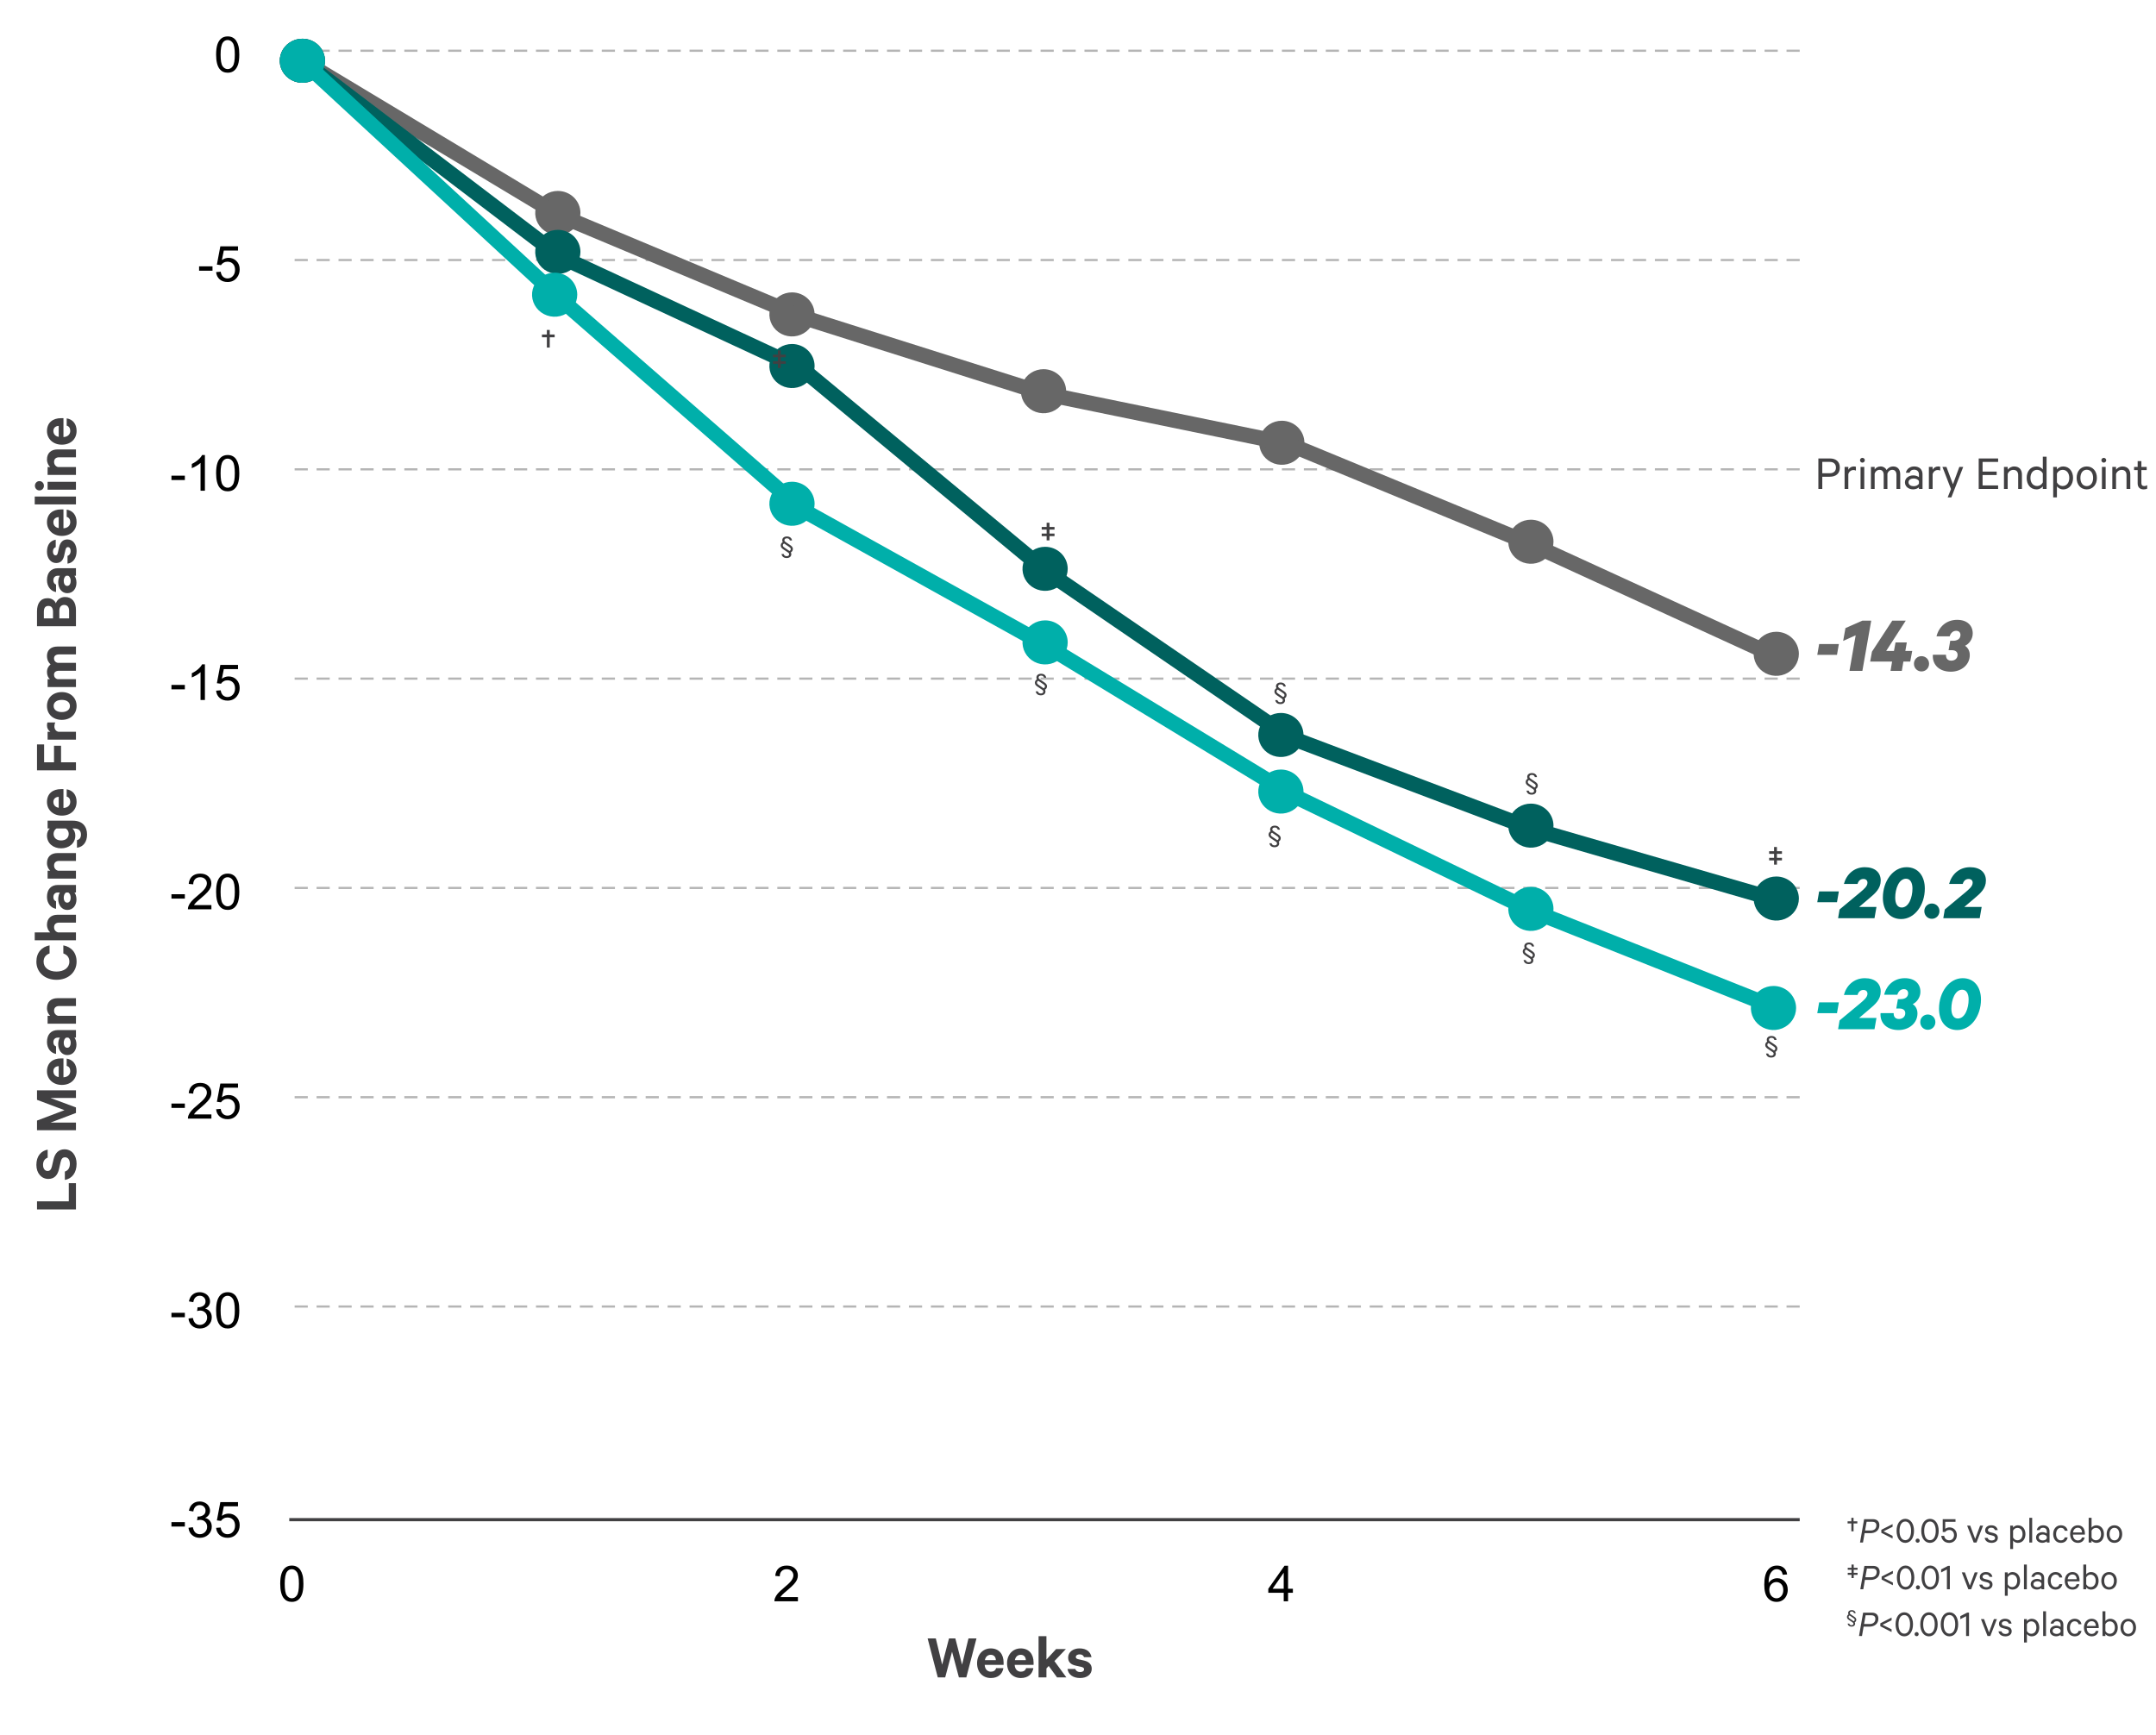 <svg width="738" height="594" viewBox="0 0 738 594" fill="none" xmlns="http://www.w3.org/2000/svg">
<rect x="0" y="0" width="738" height="594" fill="#808080" stroke="none"/>
<g clip-path="url(#clip0_17748_7051)">
<path d="M738 0H0V594H738V0Z" fill="white"/>
<path d="M622.052 224.173L622.696 220.477H629.444L628.8 224.173H622.052ZM640.518 212.469L637.494 229.661H633.07L635.198 217.481L630.914 219.413L631.698 215.017L637.494 212.469H640.518ZM652.34 212.469L645.648 222.829H648.308L648.84 219.917H652.704L652.2 222.829H654.552L653.88 226.469H651.528L650.996 229.661H647.132L647.664 226.469H640.159L640.776 223.081L647.72 212.469H652.34ZM655.143 227.225C655.143 225.741 656.291 224.621 657.719 224.621C659.175 224.621 660.323 225.741 660.323 227.225C660.323 228.709 659.175 229.857 657.719 229.857C656.291 229.857 655.143 228.709 655.143 227.225ZM667.006 222.577L667.566 219.357H668.546C669.918 219.357 671.066 218.741 671.066 217.341C671.066 216.529 670.534 215.941 669.582 215.941C668.434 215.941 667.678 216.809 667.37 217.845H662.862C663.674 214.569 666.222 212.189 669.946 212.189C673.39 212.189 675.266 214.149 675.266 216.837C675.266 218.853 673.978 220.449 672.634 221.065C673.698 221.765 674.258 222.913 674.258 224.257C674.258 227.533 671.43 229.941 667.762 229.941C663.982 229.941 661.602 227.757 661.602 224.621C661.602 224.397 661.63 224.145 661.63 224.145H666.11V224.285C666.11 225.433 666.726 226.161 667.93 226.161C669.134 226.161 670.086 225.405 670.086 224.173C670.086 223.165 669.358 222.577 668.126 222.577H667.006Z" fill="#676767"/>
<path d="M622.052 346.845L622.696 343.149H629.444L628.8 346.845H622.052ZM629.685 349.337L636.825 343.401C637.945 342.421 639.233 341.441 639.233 340.181C639.233 339.397 638.729 338.893 637.833 338.893C636.713 338.893 636.069 339.705 635.845 340.601H631.169C632.009 337.409 634.557 334.861 638.337 334.861C641.781 334.861 643.769 336.653 643.769 339.425C643.769 342.197 641.949 343.765 639.681 345.669L636.377 348.469H642.313L641.641 352.333H629.181L629.685 349.337ZM649.096 345.249L649.656 342.029H650.636C652.008 342.029 653.156 341.413 653.156 340.013C653.156 339.201 652.624 338.613 651.672 338.613C650.524 338.613 649.768 339.481 649.46 340.517H644.952C645.764 337.241 648.312 334.861 652.036 334.861C655.48 334.861 657.356 336.821 657.356 339.509C657.356 341.525 656.068 343.121 654.724 343.737C655.788 344.437 656.348 345.585 656.348 346.929C656.348 350.205 653.52 352.613 649.852 352.613C646.072 352.613 643.692 350.429 643.692 347.293C643.692 347.069 643.72 346.817 643.72 346.817H648.2V346.957C648.2 348.105 648.816 348.833 650.02 348.833C651.224 348.833 652.176 348.077 652.176 346.845C652.176 345.837 651.448 345.249 650.216 345.249H649.096ZM657.303 349.897C657.303 348.413 658.451 347.293 659.879 347.293C661.335 347.293 662.483 348.413 662.483 349.897C662.483 351.381 661.335 352.529 659.879 352.529C658.451 352.529 657.303 351.381 657.303 349.897ZM670.167 348.665C672.603 348.665 673.863 345.221 673.863 342.169C673.863 340.293 673.191 338.809 671.651 338.809C669.215 338.809 667.955 342.253 667.955 345.305C667.955 347.181 668.627 348.665 670.167 348.665ZM669.999 352.613C665.967 352.613 663.727 349.505 663.727 345.305C663.727 339.621 667.227 334.861 671.819 334.861C675.851 334.861 678.091 337.969 678.091 342.169C678.091 347.853 674.591 352.613 669.999 352.613Z" fill="#00AFAA"/>
<path d="M622.052 308.849L622.696 305.153H629.444L628.8 308.849H622.052ZM629.685 311.341L636.825 305.405C637.945 304.425 639.233 303.445 639.233 302.185C639.233 301.401 638.729 300.897 637.833 300.897C636.713 300.897 636.069 301.709 635.845 302.605H631.169C632.009 299.413 634.557 296.865 638.337 296.865C641.781 296.865 643.769 298.657 643.769 301.429C643.769 304.201 641.949 305.769 639.681 307.673L636.377 310.473H642.313L641.641 314.337H629.181L629.685 311.341ZM650.944 310.669C653.38 310.669 654.64 307.225 654.64 304.173C654.64 302.297 653.968 300.813 652.428 300.813C649.992 300.813 648.732 304.257 648.732 307.309C648.732 309.185 649.404 310.669 650.944 310.669ZM650.776 314.617C646.744 314.617 644.504 311.509 644.504 307.309C644.504 301.625 648.004 296.865 652.596 296.865C656.628 296.865 658.868 299.973 658.868 304.173C658.868 309.857 655.368 314.617 650.776 314.617ZM658.697 311.901C658.697 310.417 659.845 309.297 661.273 309.297C662.729 309.297 663.877 310.417 663.877 311.901C663.877 313.385 662.729 314.533 661.273 314.533C659.845 314.533 658.697 313.385 658.697 311.901ZM665.697 311.341L672.837 305.405C673.957 304.425 675.245 303.445 675.245 302.185C675.245 301.401 674.741 300.897 673.845 300.897C672.725 300.897 672.081 301.709 671.857 302.605H667.181C668.021 299.413 670.569 296.865 674.349 296.865C677.793 296.865 679.781 298.657 679.781 301.429C679.781 304.201 677.961 305.769 675.693 307.673L672.389 310.473H678.325L677.653 314.337H665.193L665.697 311.341Z" fill="#00615E"/>
<path d="M632.43 521.516V520.786H633.72V519.588H634.475V520.786H635.765V521.516H634.475V524.212H633.72V521.516H632.43ZM640.225 524.851H638.258L637.698 528.055H636.682L638.089 520.057H641.072C642.466 520.057 643.312 520.773 643.312 522.115C643.312 523.874 641.971 524.851 640.225 524.851ZM638.948 520.955L638.414 523.939H640.368C641.554 523.939 642.283 523.287 642.283 522.167C642.283 521.424 641.84 520.955 640.876 520.955H638.948ZM643.978 524.72V523.704L647.834 521.737V522.662L644.734 524.212L647.834 525.762V526.687L643.978 524.72ZM652.183 528.172C650.399 528.172 649.2 526.492 649.2 524.056C649.2 521.62 650.399 519.939 652.183 519.939C653.968 519.939 655.167 521.62 655.167 524.056C655.167 526.492 653.968 528.172 652.183 528.172ZM652.183 520.864C650.881 520.864 650.203 522.193 650.203 524.056C650.203 525.919 650.881 527.248 652.183 527.248C653.473 527.248 654.163 525.919 654.163 524.056C654.163 522.193 653.473 520.864 652.183 520.864ZM655.711 527.417C655.711 527.013 656.024 526.7 656.415 526.7C656.792 526.7 657.105 527.013 657.105 527.417C657.105 527.821 656.792 528.12 656.415 528.12C656.024 528.12 655.711 527.821 655.711 527.417ZM660.631 528.172C658.846 528.172 657.647 526.492 657.647 524.056C657.647 521.62 658.846 519.939 660.631 519.939C662.415 519.939 663.614 521.62 663.614 524.056C663.614 526.492 662.415 528.172 660.631 528.172ZM660.631 520.864C659.328 520.864 658.65 522.193 658.65 524.056C658.65 525.919 659.328 527.248 660.631 527.248C661.92 527.248 662.611 525.919 662.611 524.056C662.611 522.193 661.92 520.864 660.631 520.864ZM667.223 523.756C666.585 523.756 666.103 524.082 665.803 524.447H664.996V520.057H669.373V520.968H665.855V523.378C666.129 523.131 666.663 522.87 667.315 522.87C668.787 522.87 669.829 523.991 669.829 525.528C669.829 527.039 668.747 528.172 667.236 528.172C665.712 528.172 664.67 527.261 664.488 525.775H665.491C665.66 526.713 666.233 527.287 667.236 527.287C668.2 527.287 668.865 526.531 668.865 525.528C668.865 524.525 668.2 523.756 667.223 523.756ZM676.557 528.055H675.593L673.352 522.271H674.407L676.101 526.818L677.781 522.271H678.81L676.557 528.055ZM679.348 526.466H680.364C680.546 527.065 681.054 527.352 681.731 527.352C682.422 527.352 682.917 527.078 682.917 526.492C682.917 526.088 682.656 525.841 682.057 525.684L680.911 525.385C680.09 525.176 679.517 524.759 679.517 523.86C679.517 522.831 680.416 522.154 681.588 522.154C682.865 522.154 683.62 522.779 683.829 523.795H682.852C682.682 523.274 682.279 522.975 681.575 522.975C681.002 522.975 680.468 523.248 680.468 523.808C680.468 524.199 680.728 524.382 681.276 524.538L682.396 524.811C683.386 525.072 683.868 525.619 683.868 526.427C683.868 527.521 682.956 528.172 681.718 528.172C680.455 528.172 679.53 527.534 679.348 526.466ZM689.076 527.378V530.27H688.099V522.271H689.076V522.949C689.375 522.532 689.988 522.154 690.704 522.154C692.411 522.154 693.309 523.561 693.309 525.163C693.309 526.766 692.411 528.172 690.704 528.172C689.988 528.172 689.375 527.795 689.076 527.378ZM689.076 523.991V526.336C689.375 526.935 689.948 527.287 690.561 527.287C691.668 527.287 692.319 526.388 692.319 525.163C692.319 523.939 691.668 523.04 690.561 523.04C689.948 523.04 689.375 523.392 689.076 523.991ZM695.615 519.588V528.055H694.638V519.588H695.615ZM701.555 528.055H700.617V527.625C700.395 527.86 699.783 528.159 699.093 528.159C697.92 528.159 696.943 527.456 696.943 526.31C696.943 525.228 697.92 524.499 699.158 524.499C699.757 524.499 700.369 524.746 700.617 524.968V524.238C700.617 523.522 700.174 523.001 699.34 523.001C698.728 523.001 698.337 523.261 698.155 523.795H697.191C697.386 522.818 698.246 522.154 699.353 522.154C700.734 522.154 701.555 522.936 701.555 524.199V528.055ZM700.617 526.622V526.023C700.447 525.593 699.861 525.306 699.262 525.306C698.559 525.306 697.881 525.619 697.881 526.31C697.881 527.013 698.559 527.339 699.262 527.339C699.861 527.339 700.447 527.052 700.617 526.622ZM702.808 525.163C702.808 523.365 703.889 522.154 705.439 522.154C706.742 522.154 707.563 522.91 707.758 524.017H706.755C706.625 523.392 706.13 523.014 705.439 523.014C704.449 523.014 703.798 523.9 703.798 525.163C703.798 526.427 704.449 527.313 705.439 527.313C706.13 527.313 706.625 526.935 706.755 526.31H707.758C707.563 527.417 706.742 528.172 705.439 528.172C703.889 528.172 702.808 526.961 702.808 525.163ZM712.661 526.323H713.586C713.377 527.417 712.556 528.172 711.254 528.172C709.678 528.172 708.596 526.961 708.596 525.176C708.596 523.444 709.651 522.154 711.228 522.154C712.817 522.154 713.664 523.313 713.664 524.994V525.346H709.573C709.586 526.583 710.277 527.339 711.254 527.339C711.97 527.339 712.504 526.974 712.661 526.323ZM711.241 522.988C710.368 522.988 709.743 523.587 709.599 524.603H712.674C712.661 523.743 712.205 522.988 711.241 522.988ZM715.944 527.378V528.055H714.954V519.588H715.944V522.949C716.231 522.532 716.856 522.154 717.572 522.154C719.266 522.154 720.178 523.535 720.178 525.163C720.178 526.805 719.266 528.172 717.572 528.172C716.856 528.172 716.231 527.795 715.944 527.378ZM715.944 523.991V526.336C716.244 526.935 716.817 527.287 717.429 527.287C718.536 527.287 719.188 526.388 719.188 525.163C719.188 523.939 718.536 523.04 717.429 523.04C716.817 523.04 716.244 523.392 715.944 523.991ZM726.429 525.163C726.429 526.935 725.348 528.172 723.772 528.172C722.183 528.172 721.114 526.935 721.114 525.163C721.114 523.392 722.183 522.154 723.772 522.154C725.348 522.154 726.429 523.392 726.429 525.163ZM725.439 525.163C725.439 523.9 724.814 523.014 723.772 523.014C722.73 523.014 722.104 523.9 722.104 525.163C722.104 526.427 722.73 527.313 723.772 527.313C724.814 527.313 725.439 526.427 725.439 525.163ZM632.482 537.385V536.695H633.772V535.588H634.527V536.695H635.843V537.385H634.527V538.428H635.843V539.105H634.527V540.212H633.772V539.105H632.482V538.428H633.772V537.385H632.482ZM640.327 540.851H638.36L637.8 544.055H636.783L638.19 536.057H641.174C642.567 536.057 643.414 536.773 643.414 538.115C643.414 539.874 642.072 540.851 640.327 540.851ZM639.05 536.955L638.516 539.939H640.47C641.656 539.939 642.385 539.287 642.385 538.167C642.385 537.424 641.942 536.955 640.978 536.955H639.05ZM644.08 540.72V539.704L647.936 537.737V538.662L644.836 540.212L647.936 541.762V542.687L644.08 540.72ZM652.285 544.172C650.5 544.172 649.302 542.492 649.302 540.056C649.302 537.62 650.5 535.939 652.285 535.939C654.07 535.939 655.268 537.62 655.268 540.056C655.268 542.492 654.07 544.172 652.285 544.172ZM652.285 536.864C650.982 536.864 650.305 538.193 650.305 540.056C650.305 541.919 650.982 543.248 652.285 543.248C653.575 543.248 654.265 541.919 654.265 540.056C654.265 538.193 653.575 536.864 652.285 536.864ZM655.813 543.417C655.813 543.013 656.126 542.7 656.516 542.7C656.894 542.7 657.207 543.013 657.207 543.417C657.207 543.821 656.894 544.12 656.516 544.12C656.126 544.12 655.813 543.821 655.813 543.417ZM660.732 544.172C658.948 544.172 657.749 542.492 657.749 540.056C657.749 537.62 658.948 535.939 660.732 535.939C662.517 535.939 663.716 537.62 663.716 540.056C663.716 542.492 662.517 544.172 660.732 544.172ZM660.732 536.864C659.43 536.864 658.752 538.193 658.752 540.056C658.752 541.919 659.43 543.248 660.732 543.248C662.022 543.248 662.712 541.919 662.712 540.056C662.712 538.193 662.022 536.864 660.732 536.864ZM667.432 536.044V544.055H666.429V537.281L664.449 538.297V537.255L666.82 536.044H667.432ZM674.725 544.055H673.761L671.52 538.271H672.575L674.269 542.818L675.949 538.271H676.978L674.725 544.055ZM677.516 542.466H678.532C678.714 543.065 679.222 543.352 679.9 543.352C680.59 543.352 681.085 543.078 681.085 542.492C681.085 542.088 680.824 541.841 680.225 541.684L679.079 541.385C678.258 541.176 677.685 540.759 677.685 539.86C677.685 538.831 678.584 538.154 679.756 538.154C681.033 538.154 681.788 538.779 681.997 539.795H681.02C680.851 539.274 680.447 538.975 679.743 538.975C679.17 538.975 678.636 539.248 678.636 539.808C678.636 540.199 678.896 540.382 679.444 540.538L680.564 540.811C681.554 541.072 682.036 541.619 682.036 542.427C682.036 543.521 681.124 544.172 679.887 544.172C678.623 544.172 677.698 543.534 677.516 542.466ZM687.244 543.378V546.27H686.267V538.271H687.244V538.949C687.543 538.532 688.156 538.154 688.872 538.154C690.579 538.154 691.478 539.561 691.478 541.163C691.478 542.766 690.579 544.172 688.872 544.172C688.156 544.172 687.543 543.795 687.244 543.378ZM687.244 539.991V542.336C687.543 542.935 688.117 543.287 688.729 543.287C689.836 543.287 690.487 542.388 690.487 541.163C690.487 539.939 689.836 539.04 688.729 539.04C688.117 539.04 687.543 539.392 687.244 539.991ZM693.783 535.588V544.055H692.806V535.588H693.783ZM699.723 544.055H698.785V543.625C698.563 543.86 697.951 544.159 697.261 544.159C696.088 544.159 695.111 543.456 695.111 542.31C695.111 541.228 696.088 540.499 697.326 540.499C697.925 540.499 698.537 540.746 698.785 540.968V540.238C698.785 539.522 698.342 539.001 697.508 539.001C696.896 539.001 696.505 539.261 696.323 539.795H695.359C695.554 538.818 696.414 538.154 697.521 538.154C698.902 538.154 699.723 538.936 699.723 540.199V544.055ZM698.785 542.622V542.023C698.616 541.593 698.029 541.306 697.43 541.306C696.727 541.306 696.049 541.619 696.049 542.31C696.049 543.013 696.727 543.339 697.43 543.339C698.029 543.339 698.616 543.052 698.785 542.622ZM700.976 541.163C700.976 539.365 702.057 538.154 703.607 538.154C704.91 538.154 705.731 538.91 705.926 540.017H704.923C704.793 539.392 704.298 539.014 703.607 539.014C702.617 539.014 701.966 539.9 701.966 541.163C701.966 542.427 702.617 543.313 703.607 543.313C704.298 543.313 704.793 542.935 704.923 542.31H705.926C705.731 543.417 704.91 544.172 703.607 544.172C702.057 544.172 700.976 542.961 700.976 541.163ZM710.829 542.323H711.754C711.545 543.417 710.725 544.172 709.422 544.172C707.846 544.172 706.764 542.961 706.764 541.176C706.764 539.444 707.82 538.154 709.396 538.154C710.985 538.154 711.832 539.313 711.832 540.994V541.346H707.741C707.754 542.583 708.445 543.339 709.422 543.339C710.138 543.339 710.672 542.974 710.829 542.323ZM709.409 538.988C708.536 538.988 707.911 539.587 707.767 540.603H710.842C710.829 539.743 710.373 538.988 709.409 538.988ZM714.112 543.378V544.055H713.122V535.588H714.112V538.949C714.399 538.532 715.024 538.154 715.74 538.154C717.434 538.154 718.346 539.535 718.346 541.163C718.346 542.805 717.434 544.172 715.74 544.172C715.024 544.172 714.399 543.795 714.112 543.378ZM714.112 539.991V542.336C714.412 542.935 714.985 543.287 715.597 543.287C716.704 543.287 717.356 542.388 717.356 541.163C717.356 539.939 716.704 539.04 715.597 539.04C714.985 539.04 714.412 539.392 714.112 539.991ZM724.598 541.163C724.598 542.935 723.516 544.172 721.94 544.172C720.351 544.172 719.282 542.935 719.282 541.163C719.282 539.392 720.351 538.154 721.94 538.154C723.516 538.154 724.598 539.392 724.598 541.163ZM723.607 541.163C723.607 539.9 722.982 539.014 721.94 539.014C720.898 539.014 720.273 539.9 720.273 541.163C720.273 542.427 720.898 543.313 721.94 543.313C722.982 543.313 723.607 542.427 723.607 541.163ZM634.876 555.367C634.955 555.5 635.001 555.649 635.001 555.844C635.001 556.469 634.493 556.845 633.79 556.845C633 556.845 632.539 556.43 632.438 555.797H633.008C633.094 556.141 633.337 556.36 633.79 556.36C634.142 556.36 634.431 556.196 634.431 555.868C634.431 555.594 634.282 555.477 634.001 555.297L633.008 554.633C632.578 554.351 632.219 554.062 632.219 553.554C632.219 553.179 632.422 552.851 632.75 552.671C632.672 552.546 632.625 552.382 632.625 552.186C632.625 551.561 633.141 551.186 633.845 551.186C634.626 551.186 635.095 551.6 635.197 552.233H634.618C634.532 551.889 634.298 551.67 633.845 551.67C633.493 551.67 633.196 551.834 633.196 552.163C633.196 552.436 633.352 552.546 633.634 552.733L634.618 553.39C635.048 553.671 635.408 553.968 635.408 554.476C635.408 554.852 635.205 555.195 634.876 555.367ZM633.282 554.164L634.501 554.984C634.736 554.914 634.861 554.719 634.861 554.492C634.861 554.211 634.603 554.039 634.345 553.867L633.126 553.038C632.891 553.116 632.774 553.312 632.774 553.538C632.774 553.82 633.024 553.992 633.282 554.164ZM639.882 556.851H637.915L637.355 560.055H636.339L637.746 552.057H640.729C642.123 552.057 642.969 552.773 642.969 554.115C642.969 555.874 641.628 556.851 639.882 556.851ZM638.605 552.955L638.071 555.939H640.025C641.211 555.939 641.94 555.287 641.94 554.167C641.94 553.424 641.497 552.955 640.533 552.955H638.605ZM643.635 556.72V555.704L647.491 553.737V554.662L644.391 556.212L647.491 557.762V558.687L643.635 556.72ZM651.84 560.172C650.056 560.172 648.857 558.492 648.857 556.056C648.857 553.62 650.056 551.939 651.84 551.939C653.625 551.939 654.823 553.62 654.823 556.056C654.823 558.492 653.625 560.172 651.84 560.172ZM651.84 552.864C650.538 552.864 649.86 554.193 649.86 556.056C649.86 557.919 650.538 559.248 651.84 559.248C653.13 559.248 653.82 557.919 653.82 556.056C653.82 554.193 653.13 552.864 651.84 552.864ZM655.368 559.417C655.368 559.013 655.681 558.7 656.072 558.7C656.449 558.7 656.762 559.013 656.762 559.417C656.762 559.821 656.449 560.12 656.072 560.12C655.681 560.12 655.368 559.821 655.368 559.417ZM660.287 560.172C658.503 560.172 657.304 558.492 657.304 556.056C657.304 553.62 658.503 551.939 660.287 551.939C662.072 551.939 663.271 553.62 663.271 556.056C663.271 558.492 662.072 560.172 660.287 560.172ZM660.287 552.864C658.985 552.864 658.307 554.193 658.307 556.056C658.307 557.919 658.985 559.248 660.287 559.248C661.577 559.248 662.268 557.919 662.268 556.056C662.268 554.193 661.577 552.864 660.287 552.864ZM667.297 560.172C665.512 560.172 664.314 558.492 664.314 556.056C664.314 553.62 665.512 551.939 667.297 551.939C669.082 551.939 670.28 553.62 670.28 556.056C670.28 558.492 669.082 560.172 667.297 560.172ZM667.297 552.864C665.994 552.864 665.317 554.193 665.317 556.056C665.317 557.919 665.994 559.248 667.297 559.248C668.587 559.248 669.277 557.919 669.277 556.056C669.277 554.193 668.587 552.864 667.297 552.864ZM673.997 552.044V560.055H672.994V553.281L671.014 554.297V553.255L673.385 552.044H673.997ZM681.289 560.055H680.325L678.085 554.271H679.14L680.834 558.818L682.514 554.271H683.543L681.289 560.055ZM684.08 558.466H685.097C685.279 559.065 685.787 559.352 686.464 559.352C687.155 559.352 687.65 559.078 687.65 558.492C687.65 558.088 687.389 557.841 686.79 557.684L685.644 557.385C684.823 557.176 684.25 556.759 684.25 555.86C684.25 554.831 685.149 554.154 686.321 554.154C687.598 554.154 688.353 554.779 688.562 555.795H687.585C687.415 555.274 687.011 554.975 686.308 554.975C685.735 554.975 685.201 555.248 685.201 555.808C685.201 556.199 685.461 556.382 686.008 556.538L687.129 556.811C688.119 557.072 688.601 557.619 688.601 558.427C688.601 559.521 687.689 560.172 686.451 560.172C685.188 560.172 684.263 559.534 684.08 558.466ZM693.809 559.378V562.27H692.832V554.271H693.809V554.949C694.108 554.532 694.72 554.154 695.437 554.154C697.143 554.154 698.042 555.561 698.042 557.163C698.042 558.766 697.143 560.172 695.437 560.172C694.72 560.172 694.108 559.795 693.809 559.378ZM693.809 555.991V558.336C694.108 558.935 694.681 559.287 695.294 559.287C696.401 559.287 697.052 558.388 697.052 557.163C697.052 555.939 696.401 555.04 695.294 555.04C694.681 555.04 694.108 555.392 693.809 555.991ZM700.348 551.588V560.055H699.37V551.588H700.348ZM706.288 560.055H705.35V559.625C705.128 559.86 704.516 560.159 703.826 560.159C702.653 560.159 701.676 559.456 701.676 558.31C701.676 557.228 702.653 556.499 703.891 556.499C704.49 556.499 705.102 556.746 705.35 556.968V556.238C705.35 555.522 704.907 555.001 704.073 555.001C703.461 555.001 703.07 555.261 702.888 555.795H701.924C702.119 554.818 702.979 554.154 704.086 554.154C705.467 554.154 706.288 554.936 706.288 556.199V560.055ZM705.35 558.622V558.023C705.18 557.593 704.594 557.306 703.995 557.306C703.291 557.306 702.614 557.619 702.614 558.31C702.614 559.013 703.291 559.339 703.995 559.339C704.594 559.339 705.18 559.052 705.35 558.622ZM707.541 557.163C707.541 555.365 708.622 554.154 710.172 554.154C711.475 554.154 712.296 554.91 712.491 556.017H711.488C711.358 555.392 710.863 555.014 710.172 555.014C709.182 555.014 708.531 555.9 708.531 557.163C708.531 558.427 709.182 559.313 710.172 559.313C710.863 559.313 711.358 558.935 711.488 558.31H712.491C712.296 559.417 711.475 560.172 710.172 560.172C708.622 560.172 707.541 558.961 707.541 557.163ZM717.394 558.323H718.318C718.11 559.417 717.289 560.172 715.987 560.172C714.41 560.172 713.329 558.961 713.329 557.176C713.329 555.444 714.384 554.154 715.961 554.154C717.55 554.154 718.397 555.313 718.397 556.994V557.346H714.306C714.319 558.583 715.01 559.339 715.987 559.339C716.703 559.339 717.237 558.974 717.394 558.323ZM715.974 554.988C715.101 554.988 714.476 555.587 714.332 556.603H717.407C717.394 555.743 716.938 554.988 715.974 554.988ZM720.677 559.378V560.055H719.687V551.588H720.677V554.949C720.963 554.532 721.589 554.154 722.305 554.154C723.999 554.154 724.911 555.535 724.911 557.163C724.911 558.805 723.999 560.172 722.305 560.172C721.589 560.172 720.963 559.795 720.677 559.378ZM720.677 555.991V558.336C720.976 558.935 721.55 559.287 722.162 559.287C723.269 559.287 723.921 558.388 723.921 557.163C723.921 555.939 723.269 555.04 722.162 555.04C721.55 555.04 720.976 555.392 720.677 555.991ZM731.162 557.163C731.162 558.935 730.081 560.172 728.505 560.172C726.916 560.172 725.847 558.935 725.847 557.163C725.847 555.392 726.916 554.154 728.505 554.154C730.081 554.154 731.162 555.392 731.162 557.163ZM730.172 557.163C730.172 555.9 729.547 555.014 728.505 555.014C727.463 555.014 726.837 555.9 726.837 557.163C726.837 558.427 727.463 559.313 728.505 559.313C729.547 559.313 730.172 558.427 730.172 557.163Z" fill="#414042"/>
<path d="M324.845 560.888H327.016L329.318 569.855L331.51 560.888H334.246L330.772 574.219H328.232L325.887 565.426L323.542 574.219H321.002L317.528 560.888H320.329L322.5 569.855L324.845 560.888ZM340.969 571.049H343.465C343.118 573.112 341.598 574.436 339.167 574.436C336.344 574.436 334.455 572.374 334.455 569.378C334.455 566.446 336.409 564.297 339.123 564.297C341.967 564.297 343.531 566.273 343.531 569.117V569.942H337.061C337.147 571.397 337.972 572.265 339.167 572.265C340.078 572.265 340.752 571.874 340.969 571.049ZM339.145 566.49C338.103 566.49 337.364 567.12 337.126 568.314H340.882C340.86 567.293 340.252 566.49 339.145 566.49ZM351.231 571.049H353.728C353.38 573.112 351.86 574.436 349.429 574.436C346.606 574.436 344.717 572.374 344.717 569.378C344.717 566.446 346.671 564.297 349.385 564.297C352.23 564.297 353.793 566.273 353.793 569.117V569.942H347.323C347.41 571.397 348.235 572.265 349.429 572.265C350.341 572.265 351.014 571.874 351.231 571.049ZM349.407 566.49C348.365 566.49 347.627 567.12 347.388 568.314H351.144C351.122 567.293 350.514 566.49 349.407 566.49ZM361.821 574.219L358.976 570.311L358.195 571.158V574.219H355.503V560.107H358.195V568.118L361.517 564.514H364.86L360.931 568.639L365.012 574.219H361.821ZM365.411 571.332H368.081C368.298 572.026 368.906 572.395 369.71 572.395C370.535 572.395 371.078 572.07 371.078 571.44C371.078 571.006 370.774 570.789 370.1 570.615L368.146 570.181C366.67 569.833 365.628 569.074 365.628 567.445C365.628 565.556 367.321 564.297 369.493 564.297C371.946 564.297 373.292 565.469 373.618 567.293H371.056C370.882 566.75 370.426 566.338 369.536 566.338C368.885 566.338 368.255 566.642 368.255 567.25C368.255 567.641 368.516 567.858 369.123 568.01L371.121 568.466C372.814 568.878 373.705 569.812 373.705 571.288C373.705 573.264 371.989 574.436 369.731 574.436C367.365 574.436 365.693 573.307 365.411 571.332Z" fill="#414042"/>
<path d="M95.924 542.164C95.924 540.725 96.07 539.569 96.364 538.694C96.663 537.814 97.103 537.137 97.684 536.661C98.27 536.185 99.006 535.947 99.892 535.947C100.545 535.947 101.118 536.08 101.61 536.345C102.103 536.605 102.51 536.984 102.831 537.482C103.152 537.975 103.403 538.578 103.586 539.292C103.769 540 103.86 540.958 103.86 542.164C103.86 543.592 103.713 544.746 103.42 545.625C103.127 546.5 102.687 547.178 102.1 547.659C101.519 548.135 100.783 548.373 99.892 548.373C98.718 548.373 97.797 547.952 97.127 547.111C96.325 546.099 95.924 544.45 95.924 542.164ZM97.46 542.164C97.46 544.162 97.692 545.493 98.157 546.157C98.627 546.815 99.205 547.145 99.892 547.145C100.578 547.145 101.154 546.812 101.619 546.148C102.089 545.484 102.324 544.156 102.324 542.164C102.324 540.161 102.089 538.83 101.619 538.171C101.154 537.513 100.573 537.184 99.875 537.184C99.189 537.184 98.641 537.474 98.231 538.055C97.717 538.797 97.46 540.166 97.46 542.164Z" fill="black"/>
<path d="M273.128 546.729V548.166H265.085C265.074 547.806 265.132 547.46 265.259 547.128C265.464 546.58 265.791 546.041 266.239 545.509C266.693 544.978 267.346 544.364 268.198 543.666C269.52 542.582 270.414 541.724 270.879 541.093C271.344 540.457 271.576 539.856 271.576 539.292C271.576 538.7 271.363 538.202 270.937 537.798C270.516 537.388 269.966 537.184 269.285 537.184C268.566 537.184 267.99 537.399 267.559 537.831C267.127 538.263 266.908 538.86 266.903 539.624L265.367 539.466C265.472 538.321 265.868 537.449 266.554 536.852C267.24 536.248 268.162 535.947 269.318 535.947C270.486 535.947 271.41 536.27 272.091 536.918C272.771 537.565 273.112 538.368 273.112 539.325C273.112 539.812 273.012 540.291 272.813 540.761C272.614 541.232 272.282 541.727 271.817 542.247C271.358 542.767 270.591 543.481 269.518 544.389C268.621 545.141 268.046 545.653 267.791 545.924C267.536 546.19 267.326 546.458 267.16 546.729H273.128Z" fill="black"/>
<path d="M439.417 548.167V545.253H434.138V543.883L439.691 535.998H440.911V543.883H442.555V545.253H440.911V548.167H439.417ZM439.417 543.883V538.396L435.607 543.883H439.417Z" fill="black"/>
<path d="M611.732 538.977L610.246 539.093C610.113 538.506 609.925 538.08 609.682 537.814C609.278 537.388 608.78 537.175 608.188 537.175C607.712 537.175 607.294 537.308 606.934 537.574C606.464 537.917 606.093 538.418 605.822 539.076C605.551 539.735 605.41 540.673 605.398 541.89C605.758 541.342 606.198 540.936 606.718 540.67C607.238 540.404 607.784 540.271 608.354 540.271C609.35 540.271 610.196 540.639 610.894 541.375C611.596 542.106 611.948 543.052 611.948 544.214C611.948 544.978 611.782 545.689 611.45 546.348C611.123 547.001 610.672 547.501 610.097 547.85C609.521 548.199 608.868 548.373 608.138 548.373C606.893 548.373 605.877 547.916 605.091 547.003C604.306 546.085 603.913 544.574 603.913 542.471C603.913 540.119 604.347 538.409 605.216 537.341C605.974 536.412 606.995 535.947 608.279 535.947C609.236 535.947 610.019 536.215 610.628 536.752C611.242 537.289 611.61 538.03 611.732 538.977ZM605.631 544.223C605.631 544.737 605.739 545.23 605.955 545.7C606.176 546.171 606.483 546.53 606.876 546.779C607.269 547.023 607.681 547.145 608.113 547.145C608.744 547.145 609.286 546.89 609.74 546.381C610.194 545.872 610.42 545.18 610.42 544.306C610.42 543.464 610.196 542.803 609.748 542.322C609.3 541.835 608.735 541.591 608.055 541.591C607.38 541.591 606.807 541.835 606.336 542.322C605.866 542.803 605.631 543.437 605.631 544.223Z" fill="black"/>
<path d="M26 414.023H12.669V411.244H23.547V405.034H26V414.023ZM22.201 403.931V401.065C23.373 400.696 23.916 399.719 23.916 398.416C23.916 397.07 23.308 396.18 22.244 396.18C21.441 396.18 21.007 396.657 20.746 397.808L20.203 400.196C19.769 402.107 18.749 403.583 16.556 403.583C14.146 403.583 12.452 401.586 12.452 398.785C12.452 395.745 14.059 393.987 16.317 393.552V396.31C15.427 396.614 14.732 397.374 14.732 398.763C14.732 400.022 15.34 400.869 16.295 400.869C17.055 400.869 17.511 400.37 17.75 399.371L18.314 396.939C18.814 394.768 20.051 393.444 22.07 393.444C24.654 393.444 26.217 395.572 26.217 398.394C26.217 401.369 24.741 403.475 22.201 403.931ZM26 379.11V380.999L17.294 384.299H26V386.905H12.669V383.604L22.07 380.044L12.669 376.505V373.248H26V375.875H17.294L26 379.11ZM22.83 364.887V362.391C24.893 362.738 26.217 364.258 26.217 366.689C26.217 369.512 24.155 371.401 21.159 371.401C18.227 371.401 16.078 369.447 16.078 366.733C16.078 363.889 18.054 362.325 20.898 362.325H21.723V368.795C23.178 368.709 24.046 367.884 24.046 366.689C24.046 365.778 23.655 365.104 22.83 364.887ZM18.271 366.711C18.271 367.753 18.901 368.491 20.095 368.73V364.974C19.074 364.996 18.271 365.604 18.271 366.711ZM26 352.626V355.21H25.479C25.805 355.536 26.174 356.513 26.174 357.576C26.174 359.53 25.045 361.181 23.026 361.181C21.18 361.181 19.921 359.53 19.921 357.424C19.921 356.578 20.203 355.601 20.485 355.21H19.769C18.944 355.21 18.271 355.709 18.271 356.795C18.271 357.555 18.618 358.011 19.183 358.228V360.79C17.424 360.508 16.078 358.923 16.078 356.708C16.078 354.124 17.489 352.626 19.812 352.626H26ZM23.352 355.21H22.657C22.136 355.449 21.81 356.187 21.81 356.969C21.81 357.815 22.179 358.684 23.004 358.684C23.851 358.684 24.198 357.815 24.198 356.969C24.198 356.187 23.873 355.449 23.352 355.21ZM26 350.438H16.295V347.746H17.185C16.577 347.225 16.078 346.27 16.078 345.141C16.078 342.948 17.511 341.71 19.66 341.71H26V344.402H20.225C19.204 344.402 18.51 344.923 18.51 345.987C18.51 346.812 19.009 347.529 19.856 347.746H26V350.438ZM19.335 335.418C15.253 335.418 12.452 332.769 12.452 329.209C12.452 326.06 14.298 324.128 16.968 323.629V326.386C15.752 326.842 14.927 327.667 14.927 329.209C14.927 331.336 16.794 332.596 19.335 332.596C21.853 332.596 23.742 331.336 23.742 329.209C23.742 327.667 22.917 326.842 21.68 326.386V323.629C24.372 324.128 26.217 326.06 26.217 329.209C26.217 332.769 23.417 335.418 19.335 335.418ZM26 321.878H11.888V319.186H17.185C16.577 318.665 16.078 317.709 16.078 316.58C16.078 314.387 17.511 313.15 19.66 313.15H26V315.842H20.225C19.204 315.842 18.51 316.363 18.51 317.427C18.51 318.252 19.009 318.969 19.856 319.186H26V321.878ZM26 302.948V305.532H25.479C25.805 305.857 26.174 306.834 26.174 307.898C26.174 309.852 25.045 311.502 23.026 311.502C21.18 311.502 19.921 309.852 19.921 307.746C19.921 306.899 20.203 305.922 20.485 305.532H19.769C18.944 305.532 18.271 306.031 18.271 307.117C18.271 307.876 18.618 308.332 19.183 308.55V311.112C17.424 310.829 16.078 309.244 16.078 307.03C16.078 304.446 17.489 302.948 19.812 302.948H26ZM23.352 305.532H22.657C22.136 305.77 21.81 306.509 21.81 307.29C21.81 308.137 22.179 309.005 23.004 309.005C23.851 309.005 24.198 308.137 24.198 307.29C24.198 306.509 23.873 305.77 23.352 305.532ZM26 300.76H16.295V298.068H17.185C16.577 297.547 16.078 296.591 16.078 295.462C16.078 293.269 17.511 292.032 19.66 292.032H26V294.724H20.225C19.204 294.724 18.51 295.245 18.51 296.309C18.51 297.134 19.009 297.851 19.856 298.068H26V300.76ZM25.349 283.61H24.784C25.305 284.044 25.783 284.935 25.783 285.999C25.783 288.799 23.525 290.406 20.92 290.406C18.336 290.406 16.078 288.799 16.078 285.999C16.078 284.935 16.556 284.044 17.055 283.61H16.295V280.94H24.936C28.258 280.94 29.8 282.959 29.8 285.695C29.8 288.213 28.519 289.928 26.348 290.211V287.605C27.26 287.388 27.715 286.737 27.715 285.695C27.715 284.327 26.912 283.61 25.349 283.61ZM22.505 283.61H19.335C18.792 283.936 18.336 284.631 18.336 285.434C18.336 286.867 19.422 287.714 20.92 287.714C22.44 287.714 23.525 286.867 23.525 285.434C23.525 284.631 23.069 283.936 22.505 283.61ZM22.83 272.697V270.201C24.893 270.548 26.217 272.068 26.217 274.499C26.217 277.322 24.155 279.211 21.159 279.211C18.227 279.211 16.078 277.257 16.078 274.543C16.078 271.699 18.054 270.135 20.898 270.135H21.723V276.605C23.178 276.519 24.046 275.694 24.046 274.499C24.046 273.588 23.655 272.914 22.83 272.697ZM18.271 274.521C18.271 275.563 18.901 276.302 20.095 276.54V272.784C19.074 272.806 18.271 273.414 18.271 274.521ZM26 260.959V263.716H12.669V254.836H15.101V260.959H18.488V255.292H20.898V260.959H26ZM16.252 247.318H18.944C18.727 247.687 18.618 248.165 18.618 248.664C18.618 249.576 19.096 250.314 19.986 250.51H26V253.202H16.295V250.51H17.25C16.556 250.097 16.078 249.294 16.078 248.339C16.078 247.883 16.165 247.47 16.252 247.318ZM21.159 236.922C24.133 236.922 26.217 238.854 26.217 241.676C26.217 244.499 24.133 246.431 21.159 246.431C18.162 246.431 16.078 244.499 16.078 241.676C16.078 238.854 18.162 236.922 21.159 236.922ZM21.159 239.592C19.53 239.592 18.358 240.33 18.358 241.676C18.358 243.023 19.53 243.761 21.159 243.761C22.765 243.761 23.938 243.023 23.938 241.676C23.938 240.33 22.765 239.592 21.159 239.592ZM17.316 227.45C16.621 226.82 16.078 225.886 16.078 224.519C16.078 222.521 17.468 221.327 19.66 221.327H26V224.019H20.225C19.183 224.019 18.488 224.475 18.488 225.409C18.488 226.104 18.922 226.733 19.747 226.907H26V229.621H20.225C19.183 229.621 18.488 230.055 18.488 230.989C18.488 231.683 18.922 232.335 19.747 232.508H26V235.201H16.295V232.508H17.099C16.491 232.031 16.078 231.141 16.078 230.055C16.078 228.904 16.599 227.992 17.316 227.45ZM19.118 206.539C19.53 205.28 20.768 204.368 22.223 204.368C24.676 204.368 26 206.061 26 208.841V214.377H12.669V209.275C12.669 206.496 13.907 204.78 16.295 204.78C17.728 204.78 18.77 205.562 19.118 206.539ZM18.141 211.706V209.448C18.141 208.124 17.62 207.429 16.556 207.429C15.492 207.429 15.014 208.124 15.014 209.448V211.706H18.141ZM20.312 211.706H23.655V209.079C23.655 207.777 23.004 207.082 21.984 207.082C20.942 207.082 20.312 207.777 20.312 209.079V211.706ZM26 194.517V197.1H25.479C25.805 197.426 26.174 198.403 26.174 199.467C26.174 201.421 25.045 203.071 23.026 203.071C21.18 203.071 19.921 201.421 19.921 199.315C19.921 198.468 20.203 197.491 20.485 197.1H19.769C18.944 197.1 18.271 197.6 18.271 198.685C18.271 199.445 18.618 199.901 19.183 200.118V202.68C17.424 202.398 16.078 200.813 16.078 198.598C16.078 196.015 17.489 194.517 19.812 194.517H26ZM23.352 197.1H22.657C22.136 197.339 21.81 198.077 21.81 198.859C21.81 199.706 22.179 200.574 23.004 200.574C23.851 200.574 24.198 199.706 24.198 198.859C24.198 198.077 23.873 197.339 23.352 197.1ZM23.113 192.958V190.288C23.807 190.071 24.177 189.463 24.177 188.659C24.177 187.834 23.851 187.291 23.221 187.291C22.787 187.291 22.57 187.595 22.396 188.269L21.962 190.223C21.614 191.699 20.855 192.741 19.226 192.741C17.337 192.741 16.078 191.048 16.078 188.876C16.078 186.423 17.25 185.077 19.074 184.751V187.313C18.532 187.487 18.119 187.943 18.119 188.833C18.119 189.484 18.423 190.114 19.031 190.114C19.422 190.114 19.639 189.853 19.791 189.246L20.247 187.248C20.659 185.555 21.593 184.664 23.069 184.664C25.045 184.664 26.217 186.38 26.217 188.638C26.217 191.004 25.088 192.676 23.113 192.958ZM22.83 176.945V174.448C24.893 174.796 26.217 176.316 26.217 178.747C26.217 181.57 24.155 183.459 21.159 183.459C18.227 183.459 16.078 181.505 16.078 178.791C16.078 175.947 18.054 174.383 20.898 174.383H21.723V180.853C23.178 180.767 24.046 179.942 24.046 178.747C24.046 177.836 23.655 177.162 22.83 176.945ZM18.271 178.769C18.271 179.811 18.901 180.549 20.095 180.788V177.032C19.074 177.054 18.271 177.662 18.271 178.769ZM11.888 169.981H26V172.674H11.888V169.981ZM16.295 164.935H26V167.627H16.295V164.935ZM13.494 164.696C14.406 164.696 15.036 165.434 15.036 166.281C15.036 167.15 14.406 167.888 13.494 167.888C12.604 167.888 11.953 167.15 11.953 166.281C11.953 165.434 12.604 164.696 13.494 164.696ZM26 162.581H16.295V159.889H17.185C16.577 159.368 16.078 158.412 16.078 157.283C16.078 155.09 17.511 153.853 19.66 153.853H26V156.545H20.225C19.204 156.545 18.51 157.066 18.51 158.13C18.51 158.955 19.009 159.672 19.856 159.889H26V162.581ZM22.83 145.714V143.217C24.893 143.564 26.217 145.084 26.217 147.516C26.217 150.338 24.155 152.227 21.159 152.227C18.227 152.227 16.078 150.273 16.078 147.559C16.078 144.715 18.054 143.152 20.898 143.152H21.723V149.622C23.178 149.535 24.046 148.71 24.046 147.516C24.046 146.604 23.655 145.931 22.83 145.714ZM18.271 147.537C18.271 148.579 18.901 149.318 20.095 149.556V145.8C19.074 145.822 18.271 146.43 18.271 147.537Z" fill="#414042"/>
<path d="M73.976 18.682C73.976 17.243 74.122 16.087 74.416 15.212C74.714 14.332 75.154 13.655 75.735 13.179C76.322 12.703 77.058 12.465 77.943 12.465C78.596 12.465 79.169 12.598 79.662 12.863C80.154 13.123 80.561 13.502 80.882 14.001C81.203 14.493 81.455 15.096 81.637 15.81C81.82 16.518 81.911 17.476 81.911 18.682C81.911 20.11 81.764 21.264 81.471 22.143C81.178 23.018 80.738 23.696 80.151 24.177C79.57 24.653 78.834 24.891 77.943 24.891C76.77 24.891 75.849 24.471 75.179 23.629C74.377 22.617 73.976 20.968 73.976 18.682ZM75.511 18.682C75.511 20.68 75.744 22.011 76.209 22.675C76.679 23.333 77.257 23.663 77.943 23.663C78.63 23.663 79.205 23.331 79.67 22.666C80.14 22.002 80.376 20.674 80.376 18.682C80.376 16.679 80.14 15.348 79.67 14.689C79.205 14.031 78.624 13.702 77.927 13.702C77.241 13.702 76.693 13.992 76.283 14.573C75.769 15.315 75.511 16.684 75.511 18.682Z" fill="black"/>
<path opacity="0.29" d="M616.04 17.369H99.018" stroke="black" stroke-width="0.751" stroke-dasharray="4.51 3"/>
<path d="M68.148 92.681V91.178H72.739V92.681H68.148ZM73.975 93.145L75.544 93.013C75.661 93.776 75.929 94.352 76.35 94.739C76.776 95.121 77.287 95.312 77.885 95.312C78.605 95.312 79.213 95.041 79.711 94.499C80.209 93.956 80.458 93.237 80.458 92.34C80.458 91.488 80.218 90.816 79.736 90.323C79.26 89.831 78.635 89.585 77.86 89.585C77.379 89.585 76.944 89.695 76.557 89.916C76.17 90.132 75.865 90.415 75.644 90.763L74.241 90.581L75.42 84.33H81.471V85.758H76.615L75.959 89.028C76.69 88.519 77.456 88.265 78.259 88.265C79.321 88.265 80.218 88.633 80.948 89.369C81.679 90.105 82.044 91.051 82.044 92.207C82.044 93.309 81.723 94.261 81.081 95.063C80.301 96.048 79.235 96.54 77.885 96.54C76.778 96.54 75.874 96.231 75.171 95.611C74.474 94.991 74.075 94.169 73.975 93.145Z" fill="black"/>
<path opacity="0.29" d="M616.04 89.018H99.018" stroke="black" stroke-width="0.751" stroke-dasharray="4.51 3"/>
<path d="M58.685 164.331V162.828H63.276V164.331H58.685ZM70.141 167.983H68.646V158.462C68.287 158.805 67.814 159.148 67.227 159.491C66.646 159.834 66.123 160.092 65.658 160.263V158.819C66.494 158.426 67.224 157.95 67.85 157.391C68.475 156.832 68.918 156.29 69.178 155.764H70.141V167.983ZM73.975 161.981C73.975 160.543 74.122 159.386 74.416 158.512C74.714 157.632 75.154 156.954 75.735 156.478C76.322 156.002 77.058 155.764 77.943 155.764C78.596 155.764 79.169 155.897 79.662 156.163C80.154 156.423 80.561 156.802 80.882 157.3C81.203 157.792 81.454 158.396 81.637 159.109C81.82 159.818 81.911 160.775 81.911 161.981C81.911 163.409 81.764 164.563 81.471 165.443C81.178 166.317 80.738 166.995 80.151 167.477C79.57 167.952 78.834 168.19 77.943 168.19C76.77 168.19 75.849 167.77 75.179 166.929C74.377 165.916 73.975 164.267 73.975 161.981ZM75.511 161.981C75.511 163.979 75.744 165.31 76.209 165.974C76.679 166.633 77.257 166.962 77.943 166.962C78.629 166.962 79.205 166.63 79.67 165.966C80.14 165.302 80.376 163.974 80.376 161.981C80.376 159.978 80.14 158.647 79.67 157.989C79.205 157.33 78.624 157.001 77.927 157.001C77.241 157.001 76.693 157.292 76.283 157.873C75.769 158.614 75.511 159.984 75.511 161.981Z" fill="black"/>
<path opacity="0.29" d="M616.04 160.668H99.018" stroke="black" stroke-width="0.751" stroke-dasharray="4.51 3"/>
<path d="M58.685 235.978V234.476H63.276V235.978H58.685ZM70.141 239.63H68.646V230.109C68.287 230.452 67.814 230.796 67.227 231.139C66.646 231.482 66.123 231.739 65.658 231.911V230.466C66.494 230.073 67.224 229.597 67.85 229.039C68.475 228.48 68.918 227.937 69.178 227.412H70.141V239.63ZM73.975 236.443L75.544 236.31C75.661 237.074 75.929 237.649 76.35 238.037C76.776 238.418 77.287 238.609 77.885 238.609C78.605 238.609 79.213 238.338 79.711 237.796C80.209 237.254 80.459 236.534 80.459 235.638C80.459 234.785 80.218 234.113 79.736 233.621C79.26 233.128 78.635 232.882 77.86 232.882C77.379 232.882 76.944 232.993 76.557 233.214C76.17 233.43 75.865 233.712 75.644 234.061L74.241 233.878L75.42 227.627H81.471V229.055H76.615L75.959 232.326C76.69 231.817 77.456 231.562 78.259 231.562C79.321 231.562 80.218 231.93 80.948 232.666C81.679 233.402 82.044 234.348 82.044 235.505C82.044 236.606 81.723 237.558 81.081 238.36C80.301 239.345 79.235 239.838 77.885 239.838C76.778 239.838 75.874 239.528 75.171 238.908C74.474 238.288 74.075 237.467 73.975 236.443Z" fill="black"/>
<path opacity="0.29" d="M616.04 232.314H99.018" stroke="black" stroke-width="0.751" stroke-dasharray="4.51 3"/>
<path d="M58.685 307.627V306.125H63.276V307.627H58.685ZM72.365 309.843V311.279H64.322C64.311 310.92 64.369 310.574 64.496 310.242C64.701 309.694 65.027 309.154 65.475 308.623C65.929 308.092 66.582 307.478 67.434 306.78C68.757 305.696 69.651 304.838 70.116 304.207C70.581 303.571 70.813 302.97 70.813 302.406C70.813 301.814 70.6 301.316 70.174 300.912C69.753 300.502 69.203 300.297 68.522 300.297C67.802 300.297 67.227 300.513 66.795 300.945C66.364 301.376 66.145 301.974 66.14 302.738L64.604 302.58C64.709 301.435 65.105 300.563 65.791 299.965C66.477 299.362 67.398 299.061 68.555 299.061C69.723 299.061 70.647 299.384 71.328 300.032C72.008 300.679 72.349 301.482 72.349 302.439C72.349 302.926 72.249 303.405 72.05 303.875C71.85 304.345 71.519 304.841 71.054 305.361C70.594 305.881 69.828 306.595 68.754 307.502C67.858 308.255 67.282 308.767 67.028 309.038C66.773 309.304 66.563 309.572 66.397 309.843H72.365ZM73.975 305.278C73.975 303.839 74.122 302.682 74.416 301.808C74.714 300.928 75.154 300.25 75.735 299.774C76.322 299.299 77.058 299.061 77.943 299.061C78.596 299.061 79.169 299.193 79.662 299.459C80.154 299.719 80.561 300.098 80.882 300.596C81.203 301.089 81.454 301.692 81.637 302.406C81.82 303.114 81.911 304.071 81.911 305.278C81.911 306.706 81.764 307.859 81.471 308.739C81.178 309.614 80.738 310.292 80.151 310.773C79.57 311.249 78.834 311.487 77.943 311.487C76.77 311.487 75.849 311.066 75.179 310.225C74.377 309.212 73.975 307.563 73.975 305.278ZM75.511 305.278C75.511 307.276 75.744 308.606 76.209 309.271C76.679 309.929 77.257 310.258 77.943 310.258C78.629 310.258 79.205 309.926 79.67 309.262C80.14 308.598 80.376 307.27 80.376 305.278C80.376 303.275 80.14 301.944 79.67 301.285C79.205 300.627 78.624 300.297 77.927 300.297C77.241 300.297 76.693 300.588 76.283 301.169C75.769 301.91 75.511 303.28 75.511 305.278Z" fill="black"/>
<path opacity="0.29" d="M616.04 303.965H99.018" stroke="black" stroke-width="0.751" stroke-dasharray="4.51 3"/>
<path d="M58.685 379.275V377.773H63.276V379.275H58.685ZM72.365 381.492V382.928H64.322C64.311 382.568 64.369 382.222 64.496 381.89C64.701 381.342 65.027 380.803 65.475 380.271C65.929 379.74 66.582 379.126 67.434 378.429C68.757 377.344 69.651 376.486 70.116 375.855C70.581 375.219 70.813 374.619 70.813 374.054C70.813 373.462 70.6 372.964 70.174 372.56C69.753 372.151 69.203 371.946 68.522 371.946C67.802 371.946 67.227 372.162 66.795 372.593C66.364 373.025 66.145 373.623 66.14 374.386L64.604 374.229C64.709 373.083 65.105 372.211 65.791 371.614C66.477 371.011 67.398 370.709 68.555 370.709C69.723 370.709 70.647 371.033 71.328 371.68C72.008 372.328 72.349 373.13 72.349 374.087C72.349 374.574 72.249 375.053 72.05 375.523C71.85 375.994 71.519 376.489 71.054 377.009C70.594 377.529 69.828 378.243 68.754 379.151C67.858 379.903 67.282 380.415 67.028 380.687C66.773 380.952 66.563 381.221 66.397 381.492H72.365ZM73.975 379.74L75.544 379.607C75.661 380.371 75.929 380.947 76.35 381.334C76.776 381.716 77.287 381.907 77.885 381.907C78.605 381.907 79.213 381.636 79.711 381.093C80.209 380.551 80.459 379.832 80.459 378.935C80.459 378.083 80.218 377.41 79.736 376.918C79.26 376.425 78.635 376.179 77.86 376.179C77.379 376.179 76.944 376.29 76.557 376.511C76.17 376.727 75.865 377.009 75.644 377.358L74.241 377.175L75.42 370.925H81.471V372.353H76.615L75.959 375.623C76.69 375.114 77.456 374.859 78.259 374.859C79.321 374.859 80.218 375.227 80.948 375.963C81.679 376.699 82.044 377.646 82.044 378.802C82.044 379.903 81.723 380.855 81.081 381.658C80.301 382.643 79.235 383.135 77.885 383.135C76.778 383.135 75.874 382.825 75.171 382.206C74.474 381.586 74.075 380.764 73.975 379.74Z" fill="black"/>
<path opacity="0.29" d="M616.04 375.611H99.018" stroke="black" stroke-width="0.751" stroke-dasharray="4.51 3"/>
<path d="M58.685 450.923V449.421H63.276V450.923H58.685ZM64.521 451.363L66.015 451.164C66.187 452.011 66.477 452.622 66.887 452.999C67.302 453.369 67.805 453.555 68.397 453.555C69.1 453.555 69.692 453.311 70.174 452.824C70.661 452.337 70.904 451.734 70.904 451.015C70.904 450.328 70.68 449.764 70.232 449.321C69.784 448.873 69.214 448.649 68.522 448.649C68.24 448.649 67.888 448.704 67.468 448.815L67.634 447.503C67.733 447.514 67.814 447.52 67.874 447.52C68.511 447.52 69.084 447.354 69.593 447.022C70.102 446.69 70.356 446.178 70.356 445.486C70.356 444.938 70.171 444.485 69.8 444.125C69.43 443.765 68.951 443.585 68.364 443.585C67.783 443.585 67.299 443.768 66.912 444.133C66.524 444.499 66.275 445.046 66.165 445.777L64.67 445.511C64.853 444.51 65.268 443.735 65.916 443.187C66.563 442.634 67.368 442.357 68.331 442.357C68.995 442.357 69.607 442.501 70.166 442.789C70.725 443.071 71.15 443.458 71.444 443.951C71.743 444.443 71.892 444.966 71.892 445.52C71.892 446.045 71.751 446.524 71.469 446.956C71.187 447.387 70.769 447.73 70.215 447.985C70.935 448.151 71.494 448.497 71.892 449.022C72.29 449.543 72.49 450.196 72.49 450.981C72.49 452.044 72.102 452.946 71.328 453.687C70.553 454.423 69.573 454.791 68.389 454.791C67.321 454.791 66.433 454.473 65.725 453.837C65.022 453.2 64.621 452.376 64.521 451.363ZM73.975 448.574C73.975 447.135 74.122 445.979 74.416 445.104C74.714 444.225 75.154 443.547 75.735 443.071C76.322 442.595 77.058 442.357 77.943 442.357C78.596 442.357 79.169 442.49 79.662 442.755C80.154 443.015 80.561 443.395 80.882 443.893C81.203 444.385 81.454 444.988 81.637 445.702C81.82 446.41 81.911 447.368 81.911 448.574C81.911 450.002 81.764 451.156 81.471 452.036C81.178 452.91 80.738 453.588 80.151 454.069C79.57 454.545 78.834 454.783 77.943 454.783C76.77 454.783 75.849 454.363 75.179 453.521C74.377 452.509 73.975 450.86 73.975 448.574ZM75.511 448.574C75.511 450.572 75.744 451.903 76.209 452.567C76.679 453.225 77.257 453.555 77.943 453.555C78.629 453.555 79.205 453.223 79.67 452.559C80.14 451.895 80.376 450.566 80.376 448.574C80.376 446.571 80.14 445.24 79.67 444.582C79.205 443.923 78.624 443.594 77.927 443.594C77.241 443.594 76.693 443.884 76.283 444.465C75.769 445.207 75.511 446.576 75.511 448.574Z" fill="black"/>
<path opacity="0.29" d="M616.04 447.262H99.018" stroke="black" stroke-width="0.751" stroke-dasharray="4.51 3"/>
<path d="M58.685 522.573V521.07H63.276V522.573H58.685ZM64.521 523.013L66.015 522.813C66.187 523.66 66.477 524.272 66.887 524.648C67.302 525.019 67.805 525.204 68.397 525.204C69.1 525.204 69.692 524.961 70.174 524.474C70.661 523.987 70.904 523.383 70.904 522.664C70.904 521.978 70.68 521.413 70.232 520.971C69.784 520.522 69.214 520.298 68.522 520.298C68.24 520.298 67.888 520.354 67.468 520.464L67.634 519.153C67.733 519.164 67.814 519.169 67.874 519.169C68.511 519.169 69.084 519.003 69.593 518.671C70.102 518.339 70.356 517.827 70.356 517.136C70.356 516.588 70.171 516.134 69.8 515.774C69.43 515.415 68.951 515.235 68.364 515.235C67.783 515.235 67.299 515.417 66.912 515.783C66.524 516.148 66.275 516.696 66.165 517.426L64.67 517.161C64.853 516.159 65.268 515.384 65.916 514.836C66.563 514.283 67.368 514.006 68.331 514.006C68.995 514.006 69.607 514.15 70.166 514.438C70.725 514.72 71.15 515.108 71.444 515.6C71.743 516.093 71.892 516.616 71.892 517.169C71.892 517.695 71.751 518.173 71.469 518.605C71.187 519.037 70.769 519.38 70.215 519.634C70.935 519.8 71.494 520.146 71.892 520.672C72.29 521.192 72.49 521.845 72.49 522.631C72.49 523.693 72.102 524.595 71.328 525.337C70.553 526.073 69.573 526.441 68.389 526.441C67.321 526.441 66.433 526.123 65.725 525.486C65.022 524.85 64.621 524.025 64.521 523.013ZM73.975 523.038L75.544 522.905C75.661 523.668 75.929 524.244 76.35 524.631C76.776 525.013 77.287 525.204 77.885 525.204C78.605 525.204 79.213 524.933 79.711 524.391C80.209 523.848 80.459 523.129 80.459 522.232C80.459 521.38 80.218 520.708 79.736 520.215C79.26 519.723 78.635 519.477 77.86 519.477C77.379 519.477 76.944 519.587 76.557 519.809C76.17 520.024 75.865 520.307 75.644 520.655L74.241 520.473L75.42 514.222H81.471V515.65H76.615L75.959 518.92C76.69 518.411 77.456 518.157 78.259 518.157C79.321 518.157 80.218 518.525 80.948 519.261C81.679 519.997 82.044 520.943 82.044 522.1C82.044 523.201 81.723 524.153 81.081 524.955C80.301 525.94 79.235 526.433 77.885 526.433C76.778 526.433 75.874 526.123 75.171 525.503C74.474 524.883 74.075 524.061 73.975 523.038Z" fill="black"/>
<path d="M616.04 520.225H99.018" stroke="#414042" stroke-width="1.086"/>
<path d="M626.337 163.2H623.77V167.382H622.427V156.944H626.337C628.445 156.944 629.771 158.015 629.771 160.072C629.771 162.112 628.445 163.2 626.337 163.2ZM628.445 160.072C628.445 158.882 627.714 158.117 626.303 158.117H623.77V162.01H626.303C627.714 162.01 628.445 161.245 628.445 160.072ZM635.282 159.8V161.109C635.078 160.973 634.755 160.905 634.432 160.905C633.633 160.905 632.936 161.432 632.681 162.316V167.382H631.406V159.834H632.681V160.82C633.004 160.174 633.718 159.681 634.551 159.681C634.874 159.681 635.146 159.732 635.282 159.8ZM638.143 159.834V167.382H636.868V159.834H638.143ZM638.33 157.556C638.33 157.998 637.956 158.372 637.497 158.372C637.055 158.372 636.681 157.998 636.681 157.556C636.681 157.097 637.055 156.74 637.497 156.74C637.956 156.74 638.33 157.097 638.33 157.556ZM645.775 160.888C646.251 160.208 647.016 159.681 648.07 159.681C649.6 159.681 650.45 160.752 650.45 162.384V167.382H649.158V162.588C649.158 161.534 648.699 160.837 647.73 160.837C646.965 160.837 646.302 161.364 646.064 162.18V167.382H644.789V162.588C644.789 161.534 644.33 160.837 643.361 160.837C642.596 160.837 641.933 161.364 641.695 162.18V167.382H640.42V159.834H641.695V160.718C642.069 160.123 642.8 159.681 643.735 159.681C644.687 159.681 645.418 160.174 645.775 160.888ZM658.08 167.382H656.856V166.821C656.567 167.127 655.768 167.518 654.867 167.518C653.337 167.518 652.062 166.6 652.062 165.104C652.062 163.693 653.337 162.741 654.952 162.741C655.734 162.741 656.533 163.064 656.856 163.353V162.401C656.856 161.466 656.278 160.786 655.19 160.786C654.391 160.786 653.881 161.126 653.643 161.823H652.385C652.64 160.548 653.762 159.681 655.207 159.681C657.009 159.681 658.08 160.701 658.08 162.35V167.382ZM656.856 165.512V164.73C656.635 164.169 655.87 163.795 655.088 163.795C654.17 163.795 653.286 164.203 653.286 165.104C653.286 166.022 654.17 166.447 655.088 166.447C655.87 166.447 656.635 166.073 656.856 165.512ZM664.135 159.8V161.109C663.931 160.973 663.608 160.905 663.285 160.905C662.486 160.905 661.789 161.432 661.534 162.316V167.382H660.259V159.834H661.534V160.82C661.857 160.174 662.571 159.681 663.404 159.681C663.727 159.681 663.999 159.732 664.135 159.8ZM667.948 170.272H666.69L667.829 167.433L664.888 159.834H666.265L668.492 165.784L670.685 159.834H672.011L667.948 170.272ZM677.311 156.944H683.958V158.134H678.637V161.432H683.465V162.622H678.637V166.175H683.958V167.382H677.311V156.944ZM685.958 167.382V159.834H687.233V160.786C687.675 160.191 688.491 159.681 689.46 159.681C691.177 159.681 692.112 160.786 692.112 162.435V167.382H690.82V162.639C690.82 161.585 690.293 160.854 689.154 160.854C688.27 160.854 687.505 161.449 687.233 162.265V167.382H685.958ZM699.257 167.382V166.498C698.883 167.042 698.067 167.535 697.132 167.535C694.922 167.535 693.732 165.75 693.732 163.608C693.732 161.483 694.922 159.681 697.132 159.681C698.067 159.681 698.883 160.174 699.257 160.718V156.332H700.549V167.382H699.257ZM699.257 165.138V162.078C698.866 161.296 698.118 160.837 697.319 160.837C695.874 160.837 695.024 162.01 695.024 163.608C695.024 165.206 695.874 166.379 697.319 166.379C698.118 166.379 698.866 165.92 699.257 165.138ZM704.084 166.498V170.272H702.809V159.834H704.084V160.718C704.475 160.174 705.274 159.681 706.209 159.681C708.436 159.681 709.609 161.517 709.609 163.608C709.609 165.699 708.436 167.535 706.209 167.535C705.274 167.535 704.475 167.042 704.084 166.498ZM704.084 162.078V165.138C704.475 165.92 705.223 166.379 706.022 166.379C707.467 166.379 708.317 165.206 708.317 163.608C708.317 162.01 707.467 160.837 706.022 160.837C705.223 160.837 704.475 161.296 704.084 162.078ZM717.767 163.608C717.767 165.92 716.356 167.535 714.299 167.535C712.225 167.535 710.831 165.92 710.831 163.608C710.831 161.296 712.225 159.681 714.299 159.681C716.356 159.681 717.767 161.296 717.767 163.608ZM716.475 163.608C716.475 161.959 715.659 160.803 714.299 160.803C712.939 160.803 712.123 161.959 712.123 163.608C712.123 165.257 712.939 166.413 714.299 166.413C715.659 166.413 716.475 165.257 716.475 163.608ZM720.768 159.834V167.382H719.493V159.834H720.768ZM720.955 157.556C720.955 157.998 720.581 158.372 720.122 158.372C719.68 158.372 719.306 157.998 719.306 157.556C719.306 157.097 719.68 156.74 720.122 156.74C720.581 156.74 720.955 157.097 720.955 157.556ZM723.046 167.382V159.834H724.321V160.786C724.763 160.191 725.579 159.681 726.548 159.681C728.265 159.681 729.2 160.786 729.2 162.435V167.382H727.908V162.639C727.908 161.585 727.381 160.854 726.242 160.854C725.358 160.854 724.593 161.449 724.321 162.265V167.382H723.046ZM731.721 165.478V160.922H730.497V159.834H731.721V157.845H732.996V159.834H734.815V160.922H732.996V165.342C732.996 166.073 733.353 166.396 733.999 166.396C734.356 166.396 734.73 166.26 734.985 166.09V167.28C734.696 167.433 734.254 167.535 733.795 167.535C732.571 167.535 731.721 166.872 731.721 165.478Z" fill="#414042"/>
<path d="M198.684 72.901C198.685 74.394 198.232 75.852 197.381 77.093C196.531 78.334 195.322 79.302 193.908 79.873C192.493 80.445 190.937 80.594 189.435 80.304C187.933 80.013 186.553 79.295 185.47 78.24C184.387 77.185 183.649 75.841 183.35 74.378C183.051 72.914 183.204 71.397 183.79 70.019C184.376 68.64 185.368 67.462 186.641 66.633C187.915 65.804 189.411 65.361 190.943 65.361C192.995 65.362 194.964 66.156 196.415 67.57C197.867 68.984 198.683 70.901 198.684 72.901Z" fill="#676767"/>
<path d="M278.839 107.63C278.839 109.122 278.386 110.581 277.536 111.822C276.685 113.063 275.477 114.03 274.062 114.602C272.648 115.173 271.091 115.323 269.589 115.032C268.087 114.742 266.707 114.024 265.624 112.969C264.541 111.914 263.803 110.57 263.504 109.106C263.205 107.643 263.359 106.126 263.944 104.747C264.53 103.369 265.523 102.19 266.796 101.361C268.069 100.532 269.566 100.09 271.097 100.09C273.15 100.09 275.118 100.885 276.569 102.299C278.021 103.712 278.837 105.63 278.839 107.63Z" fill="#676767"/>
<path d="M364.938 133.921C364.939 135.414 364.486 136.872 363.635 138.113C362.785 139.354 361.576 140.322 360.162 140.893C358.747 141.465 357.191 141.615 355.689 141.324C354.187 141.033 352.807 140.315 351.724 139.26C350.641 138.205 349.903 136.861 349.604 135.398C349.305 133.934 349.458 132.418 350.044 131.039C350.63 129.66 351.622 128.482 352.895 127.653C354.168 126.824 355.665 126.381 357.197 126.381C359.249 126.382 361.217 127.176 362.669 128.59C364.121 130.004 364.937 131.922 364.938 133.921Z" fill="#676767"/>
<path d="M446.499 151.569C446.5 153.061 446.046 154.52 445.196 155.761C444.346 157.002 443.137 157.97 441.722 158.541C440.308 159.113 438.751 159.262 437.249 158.972C435.747 158.681 434.367 157.963 433.284 156.908C432.201 155.853 431.464 154.509 431.165 153.046C430.866 151.582 431.019 150.065 431.605 148.687C432.19 147.308 433.183 146.13 434.456 145.301C435.729 144.472 437.226 144.029 438.757 144.029C440.81 144.03 442.778 144.824 444.23 146.238C445.681 147.652 446.497 149.569 446.499 151.569Z" fill="#676767"/>
<path d="M531.761 185.45C531.761 186.942 531.308 188.401 530.458 189.642C529.607 190.883 528.398 191.85 526.984 192.422C525.569 192.993 524.013 193.143 522.511 192.852C521.009 192.562 519.629 191.843 518.546 190.788C517.463 189.734 516.725 188.39 516.426 186.926C516.127 185.463 516.28 183.946 516.866 182.567C517.452 181.189 518.444 180.01 519.718 179.181C520.991 178.352 522.488 177.91 524.019 177.91C526.071 177.91 528.04 178.705 529.491 180.118C530.943 181.532 531.759 183.45 531.761 185.45Z" fill="#676767"/>
<path d="M615.757 223.815C615.757 225.308 615.304 226.766 614.454 228.007C613.603 229.248 612.395 230.216 610.98 230.787C609.566 231.359 608.009 231.509 606.507 231.218C605.005 230.927 603.625 230.209 602.542 229.154C601.459 228.099 600.721 226.755 600.422 225.292C600.123 223.828 600.277 222.311 600.862 220.933C601.448 219.554 602.44 218.376 603.714 217.547C604.987 216.718 606.484 216.275 608.015 216.275C610.068 216.276 612.036 217.07 613.488 218.484C614.939 219.898 615.755 221.816 615.757 223.815Z" fill="#676767"/>
<path d="M111.243 20.796C111.244 22.288 110.79 23.747 109.94 24.988C109.09 26.229 107.881 27.196 106.466 27.768C105.052 28.339 103.495 28.489 101.993 28.198C100.491 27.908 99.112 27.19 98.028 26.135C96.945 25.08 96.208 23.736 95.909 22.272C95.61 20.809 95.763 19.292 96.349 17.913C96.935 16.535 97.927 15.357 99.2 14.527C100.473 13.698 101.97 13.256 103.501 13.256C105.554 13.256 107.522 14.051 108.974 15.465C110.425 16.878 111.242 18.796 111.243 20.796Z" fill="#676767"/>
<path d="M103.504 20.799L191.694 73.808L274.756 108.603L357.518 134.786L440.76 151.868L524.31 186.363L608.829 225.115" stroke="#676767" stroke-width="5.171"/>
<path d="M198.684 86.224C198.685 87.716 198.232 89.175 197.381 90.416C196.531 91.657 195.322 92.624 193.908 93.195C192.493 93.767 190.937 93.917 189.435 93.626C187.933 93.335 186.553 92.617 185.47 91.562C184.387 90.508 183.649 89.163 183.35 87.7C183.051 86.237 183.204 84.72 183.79 83.341C184.376 81.963 185.368 80.784 186.641 79.955C187.915 79.126 189.411 78.684 190.943 78.684C192.995 78.684 194.964 79.478 196.415 80.892C197.867 82.306 198.683 84.224 198.684 86.224Z" fill="#00615E"/>
<path d="M278.839 125.3C278.839 126.792 278.386 128.251 277.536 129.492C276.685 130.733 275.477 131.7 274.062 132.272C272.648 132.843 271.091 132.993 269.589 132.702C268.087 132.412 266.707 131.693 265.624 130.639C264.541 129.584 263.803 128.24 263.504 126.776C263.205 125.313 263.359 123.796 263.944 122.417C264.53 121.039 265.523 119.86 266.796 119.031C268.069 118.202 269.566 117.76 271.097 117.76C273.15 117.76 275.118 118.555 276.569 119.969C278.021 121.382 278.837 123.3 278.839 125.3Z" fill="#00615E"/>
<path d="M365.481 194.724C365.482 196.216 365.029 197.675 364.178 198.916C363.328 200.157 362.119 201.124 360.705 201.695C359.29 202.267 357.733 202.417 356.231 202.126C354.729 201.835 353.35 201.117 352.267 200.062C351.184 199.008 350.446 197.663 350.147 196.2C349.848 194.737 350.001 193.22 350.587 191.841C351.173 190.463 352.165 189.284 353.438 188.455C354.711 187.626 356.208 187.184 357.74 187.184C359.792 187.184 361.76 187.978 363.212 189.392C364.664 190.806 365.48 192.724 365.481 194.724Z" fill="#00615E"/>
<path d="M446.183 251.603C446.183 253.094 445.73 254.552 444.879 255.793C444.029 257.033 442.821 258 441.406 258.571C439.992 259.143 438.436 259.292 436.935 259.002C435.433 258.711 434.054 257.993 432.971 256.938C431.889 255.884 431.151 254.54 430.852 253.077C430.553 251.614 430.706 250.097 431.292 248.719C431.877 247.341 432.869 246.163 434.141 245.335C435.414 244.506 436.91 244.062 438.441 244.062C440.494 244.062 442.462 244.857 443.914 246.271C445.365 247.685 446.181 249.603 446.183 251.603Z" fill="#00615E"/>
<path d="M531.761 282.64C531.761 284.132 531.308 285.591 530.458 286.832C529.607 288.073 528.398 289.04 526.984 289.611C525.569 290.183 524.013 290.333 522.511 290.042C521.009 289.752 519.629 289.033 518.546 287.978C517.463 286.924 516.725 285.58 516.426 284.116C516.127 282.653 516.28 281.136 516.866 279.757C517.452 278.379 518.444 277.2 519.718 276.371C520.991 275.542 522.488 275.1 524.019 275.1C526.071 275.1 528.04 275.895 529.491 277.308C530.943 278.722 531.759 280.64 531.761 282.64Z" fill="#00615E"/>
<path d="M615.757 307.593C615.757 309.085 615.304 310.544 614.454 311.785C613.603 313.026 612.395 313.993 610.98 314.565C609.566 315.136 608.009 315.286 606.507 314.995C605.005 314.705 603.625 313.986 602.542 312.932C601.459 311.877 600.721 310.533 600.422 309.069C600.123 307.606 600.277 306.089 600.862 304.71C601.448 303.332 602.44 302.153 603.714 301.324C604.987 300.495 606.484 300.053 608.015 300.053C610.068 300.053 612.036 300.848 613.488 302.261C614.939 303.675 615.755 305.593 615.757 307.593Z" fill="#00615E"/>
<path d="M111.243 20.796C111.244 22.288 110.79 23.747 109.94 24.988C109.09 26.229 107.881 27.196 106.466 27.768C105.052 28.339 103.495 28.489 101.993 28.198C100.491 27.908 99.112 27.19 98.028 26.135C96.945 25.08 96.208 23.736 95.909 22.272C95.61 20.809 95.763 19.292 96.349 17.913C96.935 16.535 97.927 15.357 99.2 14.527C100.473 13.698 101.97 13.256 103.501 13.256C105.554 13.256 107.522 14.051 108.974 15.465C110.425 16.878 111.242 18.796 111.243 20.796Z" fill="#00615E"/>
<path d="M103.504 20.799L191.559 87.755L274.686 126.37L358.04 195.49L441.065 252.272L525.044 283.995L609.376 308.407" stroke="#00615E" stroke-width="5.171"/>
<path d="M264.578 122.295V121.394H266.261V119.949H267.247V121.394H268.964V122.295H267.247V123.655H268.964V124.539H267.247V125.984H266.261V124.539H264.578V123.655H266.261V122.295H264.578Z" fill="#414042"/>
<path d="M356.578 181.295V180.394H358.261V178.949H359.247V180.394H360.964V181.295H359.247V182.655H360.964V183.539H359.247V184.984H358.261V183.539H356.578V182.655H358.261V181.295H356.578Z" fill="#414042"/>
<path d="M439.703 239.102C439.805 239.276 439.866 239.47 439.866 239.725C439.866 240.541 439.203 241.03 438.285 241.03C437.255 241.03 436.653 240.49 436.52 239.663H437.265C437.377 240.112 437.693 240.398 438.285 240.398C438.744 240.398 439.121 240.184 439.121 239.755C439.121 239.398 438.927 239.245 438.56 239.011L437.265 238.144C436.704 237.776 436.235 237.399 436.235 236.736C436.235 236.246 436.5 235.818 436.928 235.583C436.826 235.42 436.765 235.206 436.765 234.951C436.765 234.135 437.438 233.645 438.356 233.645C439.376 233.645 439.988 234.186 440.121 235.012H439.366C439.254 234.563 438.948 234.278 438.356 234.278C437.897 234.278 437.51 234.492 437.51 234.92C437.51 235.277 437.714 235.42 438.081 235.665L439.366 236.522C439.927 236.889 440.396 237.277 440.396 237.94C440.396 238.429 440.131 238.878 439.703 239.102ZM437.622 237.532L439.213 238.603C439.519 238.511 439.682 238.256 439.682 237.96C439.682 237.593 439.346 237.368 439.009 237.144L437.418 236.063C437.112 236.165 436.959 236.42 436.959 236.716C436.959 237.083 437.285 237.307 437.622 237.532Z" fill="#414042"/>
<path d="M525.703 270.102C525.805 270.276 525.866 270.47 525.866 270.725C525.866 271.541 525.203 272.03 524.285 272.03C523.255 272.03 522.653 271.49 522.52 270.663H523.265C523.377 271.112 523.693 271.398 524.285 271.398C524.744 271.398 525.121 271.184 525.121 270.755C525.121 270.398 524.927 270.245 524.56 270.011L523.265 269.144C522.704 268.776 522.235 268.399 522.235 267.736C522.235 267.246 522.5 266.818 522.928 266.583C522.826 266.42 522.765 266.206 522.765 265.951C522.765 265.135 523.438 264.645 524.356 264.645C525.376 264.645 525.988 265.186 526.121 266.012H525.366C525.254 265.563 524.948 265.278 524.356 265.278C523.897 265.278 523.51 265.492 523.51 265.92C523.51 266.277 523.714 266.42 524.081 266.665L525.366 267.522C525.927 267.889 526.396 268.277 526.396 268.94C526.396 269.429 526.131 269.878 525.703 270.102ZM523.622 268.532L525.213 269.603C525.519 269.511 525.682 269.256 525.682 268.96C525.682 268.593 525.346 268.368 525.009 268.144L523.418 267.063C523.112 267.165 522.959 267.42 522.959 267.716C522.959 268.083 523.285 268.307 523.622 268.532Z" fill="#414042"/>
<path d="M605.578 292.295V291.394H607.261V289.949H608.247V291.394H609.964V292.295H608.247V293.655H609.964V294.539H608.247V295.984H607.261V294.539H605.578V293.655H607.261V292.295H605.578Z" fill="#414042"/>
<path d="M197.598 100.88C197.599 102.372 197.146 103.831 196.295 105.072C195.445 106.313 194.236 107.28 192.822 107.852C191.407 108.423 189.851 108.573 188.349 108.282C186.847 107.992 185.467 107.273 184.384 106.219C183.301 105.164 182.563 103.82 182.264 102.356C181.965 100.893 182.118 99.376 182.704 97.997C183.29 96.619 184.282 95.44 185.555 94.611C186.829 93.782 188.326 93.34 189.857 93.34C191.909 93.34 193.878 94.135 195.329 95.549C196.781 96.962 197.597 98.88 197.598 100.88Z" fill="#00AFAA"/>
<path d="M278.839 172.452C278.839 173.944 278.386 175.403 277.536 176.644C276.685 177.885 275.477 178.852 274.062 179.423C272.648 179.995 271.091 180.145 269.589 179.854C268.087 179.563 266.707 178.845 265.624 177.79C264.541 176.736 263.803 175.391 263.504 173.928C263.205 172.465 263.359 170.948 263.944 169.569C264.53 168.191 265.523 167.012 266.796 166.183C268.069 165.354 269.566 164.912 271.097 164.912C273.15 164.912 275.118 165.706 276.569 167.12C278.021 168.534 278.837 170.452 278.839 172.452Z" fill="#00AFAA"/>
<path d="M365.481 219.911C365.482 221.403 365.029 222.862 364.178 224.103C363.328 225.344 362.119 226.311 360.705 226.883C359.29 227.454 357.733 227.604 356.231 227.314C354.729 227.023 353.35 226.305 352.267 225.25C351.184 224.195 350.446 222.851 350.147 221.388C349.848 219.924 350.001 218.407 350.587 217.029C351.173 215.65 352.165 214.472 353.438 213.643C354.711 212.814 356.208 212.371 357.74 212.371C359.792 212.372 361.76 213.166 363.212 214.58C364.664 215.994 365.48 217.911 365.481 219.911Z" fill="#00AFAA"/>
<path d="M446.186 270.976C446.187 272.468 445.734 273.927 444.883 275.168C444.033 276.409 442.824 277.376 441.41 277.947C439.995 278.519 438.438 278.669 436.937 278.378C435.435 278.087 434.055 277.369 432.972 276.314C431.889 275.26 431.151 273.915 430.852 272.452C430.553 270.989 430.706 269.472 431.292 268.093C431.878 266.715 432.87 265.536 434.143 264.707C435.417 263.878 436.913 263.436 438.445 263.436C440.497 263.436 442.466 264.23 443.917 265.644C445.369 267.058 446.185 268.976 446.186 270.976Z" fill="#00AFAA"/>
<path d="M531.761 311.138C531.761 312.63 531.308 314.089 530.458 315.33C529.607 316.571 528.398 317.538 526.984 318.11C525.569 318.681 524.013 318.831 522.511 318.54C521.009 318.249 519.629 317.531 518.546 316.476C517.463 315.422 516.725 314.077 516.426 312.614C516.127 311.151 516.28 309.634 516.866 308.255C517.452 306.877 518.444 305.698 519.718 304.869C520.991 304.04 522.488 303.598 524.019 303.598C526.071 303.598 528.04 304.393 529.491 305.806C530.943 307.22 531.759 309.138 531.761 311.138Z" fill="#00AFAA"/>
<path d="M614.805 345.064C614.806 346.556 614.353 348.014 613.503 349.255C612.652 350.496 611.443 351.464 610.029 352.035C608.614 352.607 607.058 352.757 605.556 352.466C604.054 352.175 602.674 351.457 601.591 350.402C600.508 349.347 599.77 348.003 599.471 346.54C599.172 345.077 599.325 343.56 599.911 342.181C600.497 340.802 601.489 339.624 602.762 338.795C604.036 337.966 605.533 337.523 607.064 337.523C609.116 337.524 611.085 338.318 612.536 339.732C613.988 341.146 614.804 343.064 614.805 345.064Z" fill="#00AFAA"/>
<path d="M111.243 20.796C111.244 22.288 110.79 23.747 109.94 24.988C109.09 26.229 107.881 27.196 106.466 27.768C105.052 28.339 103.495 28.489 101.993 28.198C100.491 27.908 99.112 27.19 98.028 26.135C96.945 25.08 96.208 23.736 95.909 22.272C95.61 20.809 95.763 19.292 96.349 17.913C96.935 16.535 97.927 15.357 99.2 14.527C100.473 13.698 101.97 13.256 103.501 13.256C105.554 13.256 107.522 14.051 108.974 15.465C110.425 16.878 111.242 18.796 111.243 20.796Z" fill="#00AFAA"/>
<path d="M103.504 20.799L191.931 102.457L274.499 174.477L356.878 220.278L441.848 271.967L523.941 311.586L608.93 345.394" stroke="#00AFAA" stroke-width="5.171"/>
<path d="M185.51 115.465V114.513H187.193V112.949H188.179V114.513H189.862V115.465H188.179V118.984H187.193V115.465H185.51Z" fill="#414042"/>
<path d="M270.703 189.102C270.805 189.276 270.866 189.47 270.866 189.725C270.866 190.541 270.203 191.03 269.285 191.03C268.255 191.03 267.653 190.49 267.52 189.663H268.265C268.377 190.112 268.693 190.398 269.285 190.398C269.744 190.398 270.121 190.184 270.121 189.755C270.121 189.398 269.927 189.245 269.56 189.011L268.265 188.144C267.704 187.776 267.235 187.399 267.235 186.736C267.235 186.246 267.5 185.818 267.928 185.583C267.826 185.42 267.765 185.206 267.765 184.951C267.765 184.135 268.438 183.645 269.356 183.645C270.376 183.645 270.988 184.186 271.121 185.012H270.366C270.254 184.563 269.948 184.278 269.356 184.278C268.897 184.278 268.51 184.492 268.51 184.92C268.51 185.277 268.714 185.42 269.081 185.665L270.366 186.522C270.927 186.889 271.396 187.277 271.396 187.94C271.396 188.429 271.131 188.878 270.703 189.102ZM268.622 187.532L270.213 188.603C270.519 188.511 270.682 188.256 270.682 187.96C270.682 187.593 270.346 187.368 270.009 187.144L268.418 186.063C268.112 186.165 267.959 186.42 267.959 186.716C267.959 187.083 268.285 187.307 268.622 187.532Z" fill="#414042"/>
<path d="M357.703 236.102C357.805 236.276 357.866 236.47 357.866 236.725C357.866 237.541 357.203 238.03 356.285 238.03C355.255 238.03 354.653 237.49 354.52 236.663H355.265C355.377 237.112 355.693 237.398 356.285 237.398C356.744 237.398 357.121 237.184 357.121 236.755C357.121 236.398 356.927 236.245 356.56 236.011L355.265 235.144C354.704 234.776 354.235 234.399 354.235 233.736C354.235 233.246 354.5 232.818 354.928 232.583C354.826 232.42 354.765 232.206 354.765 231.951C354.765 231.135 355.438 230.645 356.356 230.645C357.376 230.645 357.988 231.186 358.121 232.012H357.366C357.254 231.563 356.948 231.278 356.356 231.278C355.897 231.278 355.51 231.492 355.51 231.92C355.51 232.277 355.714 232.42 356.081 232.665L357.366 233.522C357.927 233.889 358.396 234.277 358.396 234.94C358.396 235.429 358.131 235.878 357.703 236.102ZM355.622 234.532L357.213 235.603C357.519 235.511 357.682 235.256 357.682 234.96C357.682 234.593 357.346 234.368 357.009 234.144L355.418 233.063C355.112 233.165 354.959 233.42 354.959 233.716C354.959 234.083 355.285 234.307 355.622 234.532Z" fill="#414042"/>
<path d="M437.703 288.102C437.805 288.276 437.866 288.47 437.866 288.725C437.866 289.541 437.203 290.03 436.285 290.03C435.255 290.03 434.653 289.49 434.52 288.663H435.265C435.377 289.112 435.693 289.398 436.285 289.398C436.744 289.398 437.121 289.184 437.121 288.755C437.121 288.398 436.927 288.245 436.56 288.011L435.265 287.144C434.704 286.776 434.235 286.399 434.235 285.736C434.235 285.246 434.5 284.818 434.928 284.583C434.826 284.42 434.765 284.206 434.765 283.951C434.765 283.135 435.438 282.645 436.356 282.645C437.376 282.645 437.988 283.186 438.121 284.012H437.366C437.254 283.563 436.948 283.278 436.356 283.278C435.897 283.278 435.51 283.492 435.51 283.92C435.51 284.277 435.714 284.42 436.081 284.665L437.366 285.522C437.927 285.889 438.396 286.277 438.396 286.94C438.396 287.429 438.131 287.878 437.703 288.102ZM435.622 286.532L437.213 287.603C437.519 287.511 437.682 287.256 437.682 286.96C437.682 286.593 437.346 286.368 437.009 286.144L435.418 285.063C435.112 285.165 434.959 285.42 434.959 285.716C434.959 286.083 435.285 286.307 435.622 286.532Z" fill="#414042"/>
<path d="M524.703 328.102C524.805 328.276 524.866 328.47 524.866 328.725C524.866 329.541 524.203 330.03 523.285 330.03C522.255 330.03 521.653 329.49 521.52 328.663H522.265C522.377 329.112 522.693 329.398 523.285 329.398C523.744 329.398 524.121 329.184 524.121 328.755C524.121 328.398 523.927 328.245 523.56 328.011L522.265 327.144C521.704 326.776 521.235 326.399 521.235 325.736C521.235 325.246 521.5 324.818 521.928 324.583C521.826 324.42 521.765 324.206 521.765 323.951C521.765 323.135 522.438 322.645 523.356 322.645C524.376 322.645 524.988 323.186 525.121 324.012H524.366C524.254 323.563 523.948 323.278 523.356 323.278C522.897 323.278 522.51 323.492 522.51 323.92C522.51 324.277 522.714 324.42 523.081 324.665L524.366 325.522C524.927 325.889 525.396 326.277 525.396 326.94C525.396 327.429 525.131 327.878 524.703 328.102ZM522.622 326.532L524.213 327.603C524.519 327.511 524.682 327.256 524.682 326.96C524.682 326.593 524.346 326.368 524.009 326.144L522.418 325.063C522.112 325.165 521.959 325.42 521.959 325.716C521.959 326.083 522.285 326.307 522.622 326.532Z" fill="#414042"/>
<path d="M607.703 360.102C607.805 360.276 607.866 360.47 607.866 360.725C607.866 361.541 607.203 362.03 606.285 362.03C605.255 362.03 604.653 361.49 604.52 360.663H605.265C605.377 361.112 605.693 361.398 606.285 361.398C606.744 361.398 607.121 361.184 607.121 360.755C607.121 360.398 606.927 360.245 606.56 360.011L605.265 359.144C604.704 358.776 604.235 358.399 604.235 357.736C604.235 357.246 604.5 356.818 604.928 356.583C604.826 356.42 604.765 356.206 604.765 355.951C604.765 355.135 605.438 354.645 606.356 354.645C607.376 354.645 607.988 355.186 608.121 356.012H607.366C607.254 355.563 606.948 355.278 606.356 355.278C605.897 355.278 605.51 355.492 605.51 355.92C605.51 356.277 605.714 356.42 606.081 356.665L607.366 357.522C607.927 357.889 608.396 358.277 608.396 358.94C608.396 359.429 608.131 359.878 607.703 360.102ZM605.622 358.532L607.213 359.603C607.519 359.511 607.682 359.256 607.682 358.96C607.682 358.593 607.346 358.368 607.009 358.144L605.418 357.063C605.112 357.165 604.959 357.42 604.959 357.716C604.959 358.083 605.285 358.307 605.622 358.532Z" fill="#414042"/>
</g>
<defs>
<clipPath id="clip0_17748_7051">
<rect width="738" height="594" fill="white"/>
</clipPath>
</defs>
</svg>
